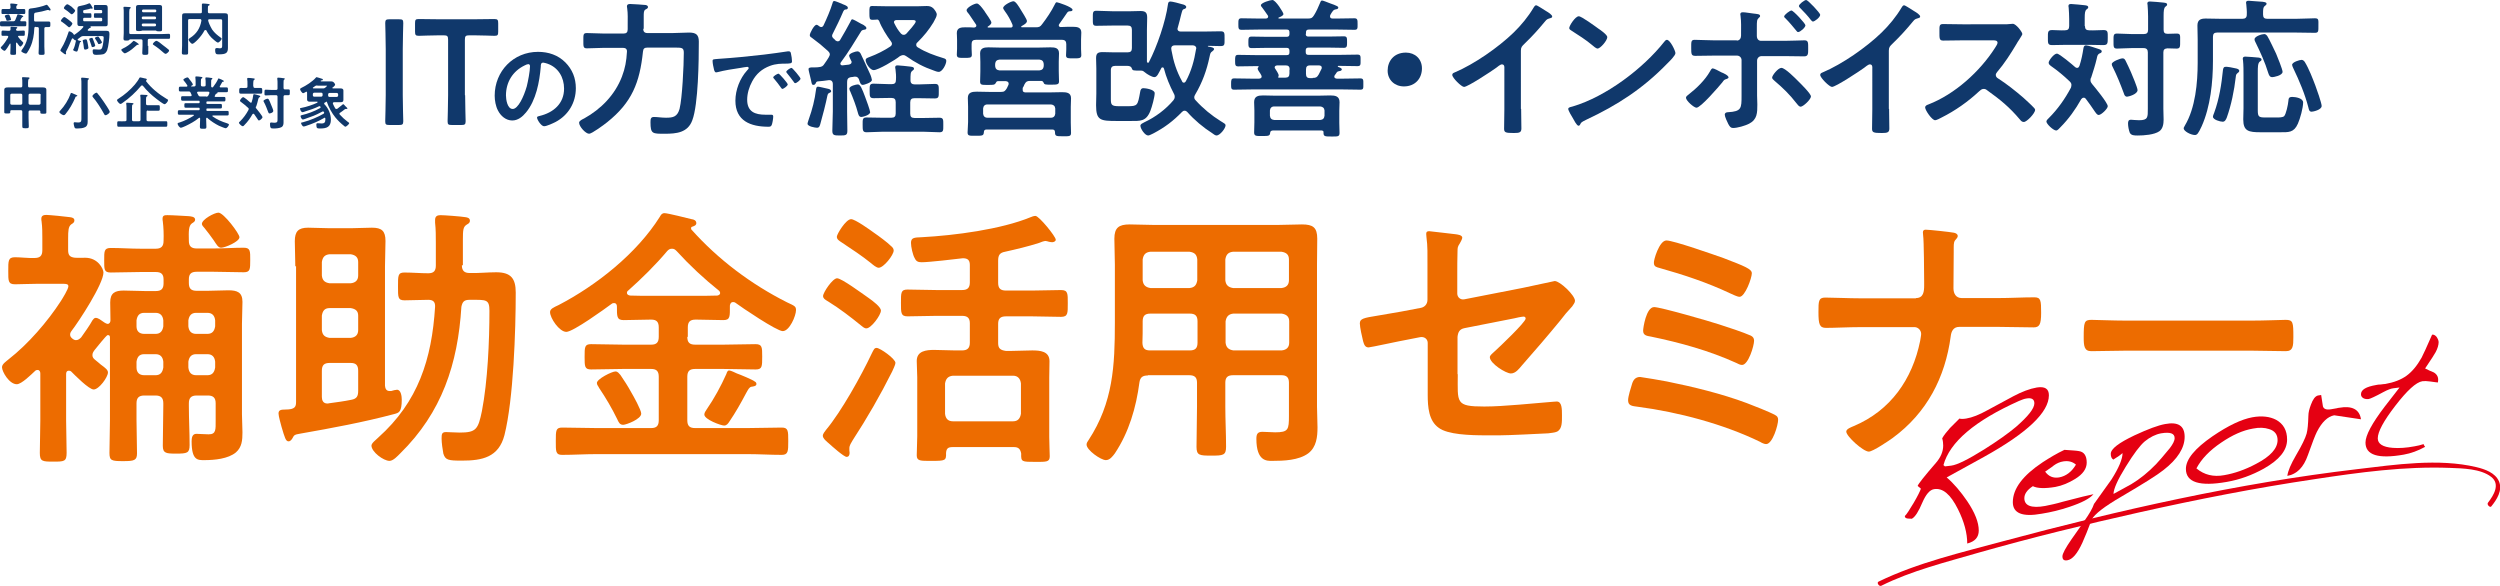 <?xml version="1.0" encoding="utf-8"?>
<!-- Generator: Adobe Illustrator 22.1.0, SVG Export Plug-In . SVG Version: 6.00 Build 0)  -->
<svg version="1.1" id="レイヤー_1" xmlns="http://www.w3.org/2000/svg" xmlns:xlink="http://www.w3.org/1999/xlink" x="0px"
	 y="0px" width="998.1px" height="233.9px" viewBox="0 0 998.1 233.9" style="enable-background:new 0 0 998.1 233.9;"
	 xml:space="preserve">
<style type="text/css">
	.st0{fill:#ED6C00;}
	.st1{fill:#10386B;}
	.st2{fill:#E50012;}
</style>
<g>
	<path class="st0" d="M36.9,127.9c0.3-0.4,0.7-1,1.3-1c1,0,2.1,0.9,3.1,1.6c0.2,0.2,0.5,0.3,0.8,0.5c0.3,0.1,0.5,0.3,0.9,0.3
		c0.8,0,1.1-0.8,1.1-1.4c0-2.4-0.1-4.8-0.1-7.2c0-3.8,2-4.7,5.4-4.7c2.8,0,5.7,0.2,8.5,0.2h4.3c2.2,0,3.1-0.9,3.1-3.1v-1.5
		c0-2.1-0.9-3-3.1-3h-6c-4,0-8.1,0.2-12,0.2c-2.7,0-2.6-1.3-2.6-4.9c0-3.5-0.1-4.9,2.6-4.9c4,0,8,0.3,12,0.3h6c2.2,0,3.1-1,3.1-3.1
		c0.1-2.6,0-5.3-0.3-7.8c-0.1-0.3-0.1-0.8-0.1-1.1c0-1.3,0.8-1.4,1.9-1.4c2.1,0,6.3,0.3,8.5,0.4c1,0.1,2.6,0.2,2.6,1.4
		c0,0.7-0.5,1-1.3,1.5c-1.3,1-1.3,3-1.2,7c0,2.1,1,3,3.1,3h6.8c4,0,8-0.3,12-0.3c2.7,0,2.6,1.4,2.6,4.9c0,3.7,0,4.9-2.6,4.9
		c-3.9,0-8-0.2-12-0.2h-6.8c-2.2,0-3.1,0.9-3.1,3v1.5c0,2.2,0.9,3.1,3.1,3.1h4.4c2.7,0,5.6-0.2,8.3-0.2c3.5,0,5.6,0.8,5.6,4.6
		c0,3-0.2,5.8-0.2,8.8v36.1c0,2.4,0.2,4.8,0.2,7.2c0,3.1-0.2,5.9-2.6,8c-3.1,2.6-8.6,3.1-12.6,3.1c-2.6,0-5.1,0.2-5.1-7.5
		c0-1.3,0.2-3,1.9-3c1.4,0,3.2,0.2,4.9,0.2c3,0,2.8-1.9,2.8-5.5V161c0-2.1-0.9-3.1-3.1-3.1h-4.5c-2.2,0-3.1,1-3.1,3.1v1.1
		c0,5.3,0.3,10.5,0.3,15.6c0,3.2-1,3.4-5.4,3.4c-3.9,0-5.3-0.1-5.3-3.1c0-5.4,0.2-10.7,0.2-16V161c0-2.1-0.9-3.1-3.1-3.1h-4.5
		c-2.2,0-3.1,1-3.1,3.1v6.7c0,4.5,0.2,8.9,0.2,13.3c0,2.8-1.1,3.1-5.5,3.1c-4.7,0-5.5-0.2-5.5-3.3c0-4.4,0.2-8.8,0.2-13.1v-33
		c0-0.8-0.4-0.9-0.7-0.9h-0.3c-0.7,0.4-4.3,4.9-5.1,5.9c-0.5,0.7-0.9,1.2-0.9,2.1c0,0.8,0.4,1.3,1,1.8c0.9,0.8,1.8,1.4,2.4,2
		c1.8,1.3,2.8,2.1,2.8,3.1c0,1.9-3.6,6.8-5.7,6.8c-1.9,0-7.5-5.7-9-7.2c-0.2-0.2-0.5-0.3-0.9-0.3c-0.9,0-1.1,0.7-1.1,1.3v18.6
		c0,4.3,0.2,8.6,0.2,12.9c0,3.5-1,3.5-5.4,3.5c-4.3,0-5.3-0.1-5.3-3.5c0-4.3,0.2-8.6,0.2-12.9v-18.8c0-0.7-0.3-1.4-1.1-1.4
		c-0.4,0-0.7,0.1-1,0.4c-1.5,1.4-5.4,5.3-7.3,5.3c-3,0-5.9-5-5.9-6.8c0-1.3,1.8-2.4,2.7-3.2c7.7-6,15.5-15,20.8-23.2
		c0.7-1.1,3-4.8,3-5.9c0-0.9-0.8-1-2.3-1H15.1c-3.3,0-6.8,0.2-9.1,0.2c-2.8,0-2.7-1.4-2.7-5.3c0-4-0.1-5.5,2.7-5.5
		c2.2,0,5.3,0.4,7.8,0.3c2.2,0,3.1-0.9,3.1-3.1v-4.6c0-2.3,0-4.6-0.3-6.9c-0.1-0.3-0.1-0.8-0.1-1.1c0-1.2,0.9-1.5,2-1.5
		c1,0,8.3,0.7,9.4,0.9c0.8,0.1,1.8,0.3,1.8,1.3c0,0.8-0.5,1.1-1.3,1.6c-1.1,0.9-1.2,2.4-1.2,5.7v4.6c0,2.1,0.8,2.8,2.8,3
		c1.3,0.1,2.6,0,4,0c5.1,0,7.3,4.4,7.3,5.9c0,4.5-9.7,19.4-12.8,23.4c-0.3,0.4-0.5,0.8-0.5,1.4c0,0.5,0.2,1,0.7,1.4
		c0.4,0.4,1,0.8,1.6,0.8c0.9,0,1.5-0.5,2.1-1.1C33.6,133,35.9,129.8,36.9,127.9z M62.1,133.3c1.9,0,2.8-1.1,3.1-3v-2.4
		c-0.2-1.9-1.2-3-3.1-3h-4.5c-2,0-2.8,1.1-3.1,3v2.4c0,1.9,1.1,3,3.1,3H62.1z M62.1,149.8c1.9,0,2.8-1.1,3.1-3.1v-2.3
		c-0.2-1.9-1.2-3-3.1-3h-4.5c-2,0-2.8,1.1-3.1,3v2.3c0,2,1.1,3.1,3.1,3.1H62.1z M82.8,133.3c1.9,0,2.8-1.1,3.1-3v-2.4
		c-0.2-1.9-1.2-3-3.1-3h-4.5c-1.9,0-2.8,1.1-3.1,3v2.4c0.2,1.9,1.2,3,3.1,3H82.8z M82.8,149.8c1.9,0,2.8-1.1,3.1-3.1v-2.3
		c-0.2-1.9-1.2-3-3.1-3h-4.5c-1.9,0-2.8,1.1-3.1,3v2.3c0.2,2,1.2,3.1,3.1,3.1H82.8z M88.3,98.9c-1.2,0-1.8-1.2-3-3
		c-1-1.5-2.6-3.5-3.7-4.9c-0.4-0.4-1-1.1-1-1.6c0-1.8,5-4.5,6.6-4.5c2.1,0,8.4,8.4,8.4,9.8C95.6,96.5,89.8,98.9,88.3,98.9z"/>
	<path class="st0" d="M117.9,106.3c0-3.3-0.2-6.7-0.2-10c0-3.9,1.4-5.4,5.3-5.4c2.6,0,5.4,0.2,8,0.2h9.7c2.5,0,5.1-0.2,7.8-0.2
		c3.9,0,5.4,1.3,5.4,5.3c0,3.4-0.2,6.7-0.2,10.1V154c0.1,1.1,0.5,2.1,1.8,2.1h0.7c0.5-0.2,1.9-0.5,2.3-0.5c1.6,0,1.9,2.7,1.9,3.9
		c0,5-1.1,5.3-3,5.8c-12.4,3.3-24.9,5.6-37.4,7.8c-2.6,0.4-2.6,0.7-3.2,1.8c-0.3,0.5-0.8,1.3-1.6,1.3c-1.1,0-1.5-1.4-2.8-5.8
		c-0.3-1.2-1.2-4.2-1.2-5.3c0-1.4,0.9-1.6,2.8-1.6c3.9,0,4.2-1.2,4.2-3.1V106.3z M131.6,101.5c-2,0.2-2.8,1.2-3.1,3.1v5.4
		c0.2,1.9,1.1,2.8,3.1,3.1h8.4c1.9-0.2,3-1.2,3-3.1v-5.4c0-1.9-1.1-2.8-3-3.1H131.6z M131.6,123c-2,0-2.8,1.1-3.1,3v5.8
		c0.2,1.9,1.1,2.8,3.1,3.1h8.4c1.9-0.2,3-1.2,3-3.1V126c0-1.9-1.1-2.7-3-3H131.6z M131.6,144.9c-2.2,0-3.1,0.9-3.1,3.1v10.5
		c0,1.3,0.5,2.6,2.2,2.6c0.2,0,0.3,0,0.7-0.1c3-0.4,6-0.8,8.9-1.4c2.2-0.4,2.7-1.5,2.7-3.6v-8c0-2.2-0.9-3.1-3-3.1H131.6z
		 M184.4,105.9c0,2.1,0.9,3.1,3.1,3.1c3.5,0.1,7.1-0.3,10.6-0.3c5.9,0,7.8,2.5,7.8,8.1c0,15.2-0.9,42.6-4.5,56.9
		c-2.3,8.9-8.9,10.2-17,10.2c-5.4,0-6.6-0.2-7.4-2.8c-0.3-1.5-0.7-4.4-0.7-6c0-1.8,0.1-2.6,1.8-2.6c1.5,0,3.4,0.2,5.4,0.2
		c6.6,0,7.4-1.3,8.9-8.6c2.3-11.9,3-27.9,3-40c0-4.6-1.3-4.4-7-4.4h-1c-2.1,0-2.8,0.8-3.2,2.8c-1.4,22.8-7.8,42.2-24.4,58.5
		c-1,1-2.8,3-4.3,3c-2.4,0-7.2-3.6-7.2-6.1c0-1,1.8-2.3,2.7-3.2c16-14.3,21.4-31.4,22.7-52.2c0.1-2-0.8-2.8-2.7-2.8
		c-2.6,0-7,0.2-9.5,0.2c-2.7,0-2.6-1.3-2.6-5.5s-0.1-5.6,2.5-5.6c3.3,0,6.5,0.3,9.6,0.3c2.2,0,3-1,3-3.1v-9c0-2.7,0-5.4-0.3-8.1
		v-1.1c0-1.4,0.8-1.9,2.1-1.9c1.6,0,8.3,0.5,10,0.8c0.9,0.1,1.8,0.4,1.8,1.4c0,1-0.7,1.2-1.3,1.6c-1.4,0.9-1.5,2.1-1.5,6V105.9z"/>
	<path class="st0" d="M274.4,134.5c0,2.2,0.9,3.1,3.1,3.1h11.3c4.3,0,8.5-0.2,12.8-0.2c2.7,0,2.7,1.2,2.7,5c0,3.9,0,5.1-2.6,5.1
		c-4.3,0-8.5-0.2-12.9-0.2h-11.3c-2.2,0-3.1,0.9-3.1,3.1v17.4c0,2.2,0.9,3.1,3.1,3.1h21c4.6,0,9.1-0.2,13.6-0.2
		c2.6,0,2.6,1.3,2.6,5.4c0,4,0,5.5-2.6,5.5c-4.5,0-9-0.3-13.6-0.3h-60.4c-4.6,0-9.1,0.3-13.7,0.3c-2.6,0-2.5-1.4-2.5-5.5
		c0-4.3,0-5.4,2.6-5.4c4.5,0,9.1,0.2,13.6,0.2H260c2.1,0,3-0.9,3-3.1v-17.4c0-2.2-0.9-3.1-3-3.1h-11.2c-4.3,0-8.5,0.2-12.8,0.2
		c-2.6,0-2.6-1.2-2.6-5c0-4,0-5.1,2.6-5.1c4.3,0,8.5,0.2,12.8,0.2H260c2.1,0,3-0.9,3-3.1v-3.8c0-2.2-0.9-3.1-3-3.1h-0.3
		c-3.6,0-7.2,0.2-10.7,0.2c-2.8,0-2.7-1.5-2.7-5.4c0-0.8-0.3-1.4-1.2-1.4c-0.4,0-0.7,0.1-0.9,0.3c-2.7,2-15.4,11.2-18.1,11.2
		c-2.8,0-6.5-5.5-6.5-7.9c0-1.3,1.5-1.9,3.4-2.8c15.2-7.9,31.2-20.6,40.4-35.2c0.5-0.9,0.9-1.5,1.9-1.5c1.3,0,9.1,2,10.8,2.4
		c0.9,0.1,1.9,0.5,1.9,1.6c0,0.9-1,1.2-1.6,1.4c-0.4,0.1-0.5,0.3-0.5,0.7c0,0.2,0.1,0.3,0.1,0.4c10.7,12,23.9,21.9,38.2,29.1
		c3,1.4,3.6,1.6,3.6,3.1c0,2.3-2.6,8.4-5.3,8.4c-2.4,0-16.3-9.4-19-11.4c-0.2-0.1-0.4-0.2-0.8-0.2c-0.9,0-1.2,0.7-1.3,1.4
		c0,4.3,0.2,5.8-2.6,5.8c-3.6,0-7.2-0.2-10.8-0.2h-0.3c-2.2,0-3.1,0.9-3.1,3.1V134.5z M248.8,169.6c-1.4,0-1.8-1-2.4-2.3
		c-2.1-4.3-4.5-8.4-7.2-12.4c-0.3-0.7-0.9-1.2-0.9-2c0-1.6,6-4.6,7.4-4.6c1,0,1.4,0.8,2,1.4c1.5,2.2,3,4.5,4.3,6.9
		c0.9,1.5,4,7.1,4,8.5C256.1,167.3,250,169.6,248.8,169.6z M268.3,99.3c-0.9,0-1.3,0.3-1.9,0.9c-4.6,5.5-10.3,11.1-15.6,15.8
		c-0.3,0.2-0.5,0.5-0.5,0.9c0,0.8,0.7,1,1.3,1.1c2.6,0.1,5.4,0.1,8.1,0.1h18.2c2.8,0,5.7,0,8.5-0.1c0.4-0.1,1.1-0.3,1.1-1
		c0-0.4-0.2-0.7-0.4-0.9c-6-4.8-11.7-10.1-16.9-15.8C269.6,99.7,269.2,99.3,268.3,99.3z M300,154.4c-0.9,0.2-1.3,1.1-2.2,2.7
		c-2,3.8-4.2,7.7-6.6,11.2c-0.5,0.8-1.1,1.6-2.1,1.6c-1.2,0-7.9-2.4-7.9-4.4c0-0.7,0.5-1.4,0.9-2c3.1-4.5,5.7-9.3,7.9-14.2
		c0.2-0.7,0.5-1.4,1.1-1.4c0.7,0,2.4,0.9,3.1,1.2c1.2,0.4,6.5,2.6,7.1,3.2c0.4,0.2,0.7,0.5,0.7,1C302,154.2,300.7,154.3,300,154.4z"
		/>
	<path class="st0" d="M356.2,148.3c-4.7,9.4-10,18.6-15.8,27.5c-0.5,0.9-1.3,2-1.3,3.1v0.9c0,0.3,0.1,0.7,0.1,1
		c0,0.8-0.3,1.6-1.2,1.6c-1.1,0-5.9-4.3-7-5.3c-0.8-0.7-2.5-2-2.5-3.1c0-0.9,0.9-1.8,1.3-2.4c6.1-7.3,14.1-21.7,18.2-30.4
		c0.9-1.8,1.1-2.3,2-2.3c1.3,0,7.5,4.3,7.5,6C357.5,145.6,356.5,147.6,356.2,148.3z M346.7,118.9c2,1.4,5,3.7,5,5.1
		c0,1.8-3.9,7.1-5.8,7.1c-0.9,0-1.5-0.7-2.2-1.2c-3.9-3.2-8.6-6.8-13-9.5c-0.8-0.5-2.1-1.1-2.1-2.2c0-1.4,3.8-7.1,5.6-7.1
		S344.1,117.1,346.7,118.9z M350.8,106.9c-0.9,0-2.3-1.2-3-1.8c-3.7-3-7.7-5.6-11.6-8.2c-1.2-0.8-2.1-1.3-2.1-2.4c0-1,3.6-7,5.7-7
		c1.6,0,7.6,4.3,9.1,5.4c1.9,1.3,5.3,3.8,6.8,5.3c0.5,0.4,1.1,1,1.1,1.8C356.8,101.8,352.8,106.9,350.8,106.9z M404.9,178.5h-24.7
		c-1.8,0-2.4,0.7-2.5,2.4c0.1,3-0.3,3.1-5.8,3.1c-4.4,0-5.9,0.1-5.9-2.2c0-2,0.2-5.3,0.2-7.7v-23.5c0-2.2-0.2-4.3-0.2-6.5
		c0-4,3.8-4.4,6.9-4.4c2.8,0,5.6,0.2,8.4,0.2h2.8c2.2,0,3.1-1,3.1-3.1v-7.7c0-2.1-0.9-3-3.1-3h-10.2c-3.9,0-7.8,0.2-11.6,0.2
		c-2.7,0-2.6-1.5-2.6-5.4s-0.1-5.3,2.6-5.3c3.8,0,7.7,0.2,11.6,0.2h10.2c2.2,0,3.1-0.9,3.1-3.1v-6.9c0-2-0.9-2.7-2.8-2.7
		c-3.2,0.4-13.6,1.6-16.4,1.6c-1.4,0-2.2-0.3-2.8-1.6c-0.8-1.3-1.5-4.6-1.5-6.1c0-2.1,1.2-2.2,4.4-2.3c13-0.7,31.5-3.1,43.4-8
		c0.4-0.2,1.3-0.5,1.9-0.5c1.4,0,8.1,8.2,8.1,9.5c0,0.7-0.9,1-1.4,1c-0.5,0-1-0.1-1.4-0.2c-0.3-0.1-1-0.3-1.3-0.3
		c-0.5,0-2,0.5-2.6,0.8c-4.4,1.4-9,2.5-13.5,3.5c-2.2,0.4-2.8,1.4-2.8,3.6v8.8c0,2.2,0.9,3.1,3.1,3.1h10.5c3.8,0,7.7-0.2,11.5-0.2
		c2.8,0,2.7,1.4,2.7,5.3s0.1,5.4-2.7,5.4c-3.8,0-7.7-0.2-11.5-0.2h-10.5c-2.2,0-3.1,0.9-3.1,3v7.7c0,2.1,0.9,2.8,3.1,3.1h2.2
		c2.7,0,5.6-0.2,8.3-0.2c3.1,0,6.9,0.3,6.9,4.3c0,2-0.1,4-0.1,6.6v23.7c0,2.7,0.2,6.1,0.2,7.7c0,2.3-1.4,2.2-5.7,2.2
		c-5.5,0-5.8,0-5.7-3.3C407.4,179.3,406.6,178.5,404.9,178.5z M404.5,168.2c1.9,0,2.8-1.2,3.1-3v-12.1c-0.2-1.8-1.2-3.1-3.1-3.1
		h-24.1c-1.9,0.2-2.8,1.2-3.1,3.1v12.1c0.2,1.9,1.2,3,3.1,3H404.5z"/>
	<path class="st0" d="M458.3,149.9c-2.1,0-3.1,0.7-3.4,2.8c-1.3,10-4.2,19.9-9.8,28.3c-0.9,1.2-2,2.7-3.6,2.7c-2,0-7.7-4-7.7-6.2
		c0-0.7,0.4-1.2,0.8-1.8c9.8-15,10.5-29.7,10.5-46.9v-23.1c0-3.5-0.2-6.9-0.2-10.4c0-4.4,1.8-5.7,6.1-5.7c3.2,0,6.2,0.2,9.4,0.2h50
		c3.2,0,6.3-0.2,9.4-0.2c4.4,0,6.1,1.2,6.1,5.7c0,3.5-0.1,6.9-0.1,10.4v56.6c0,2.7,0.2,5.6,0.2,8.3c0,3.8-0.4,7.9-3.7,10.4
		c-3.8,2.8-9.8,3-14.4,3c-2,0-6.3,0.3-6.3-8.8c0-1.8,0.4-2.8,2.4-2.8c1.8,0,3.4,0.2,5.1,0.2c5.3,0,5.5-1.1,5.5-6.6v-13.2
		c0-2.1-0.9-3-3-3h-19.3c-2.2,0-3.1,0.9-3.1,3v9.5c0,5.4,0.3,10.7,0.3,16.1c0,3.4-1.2,3.5-5.9,3.5s-5.9-0.1-5.9-3.5
		c0-5.4,0.2-10.7,0.2-16.1v-9.5c0-2.1-0.9-3-3.1-3H458.3z M459.3,125.2c-2.2,0-3.1,0.9-3.1,3.1v1.3c0,2.4,0,4.9-0.1,7.3
		c0.1,2.1,0.9,3,3,3h15.9c2.2,0,3.1-0.9,3.1-3.1v-8.5c0-2.2-0.9-3.1-3.1-3.1H459.3z M478,103.6c-0.2-2-1.1-2.8-3.1-3.1h-15.6
		c-1.9,0.2-2.8,1.1-3.1,3.1v8.3c0.2,1.9,1.2,2.8,3.1,3.1h15.6c2-0.2,2.8-1.2,3.1-3.1V103.6z M511.6,115c1.9-0.2,3-1.2,3-3.1v-8.3
		c0-2-1.1-2.8-3-3.1h-19.3c-1.9,0.2-2.8,1.1-3.1,3.1v8.3c0.2,1.9,1.2,2.8,3.1,3.1H511.6z M489.3,136.8c0.2,1.9,1.2,2.8,3.1,3.1h19.3
		c1.9-0.2,3-1.2,3-3.1v-8.5c0-1.9-1.1-2.8-3-3.1h-19.3c-1.9,0.2-2.8,1.2-3.1,3.1V136.8z"/>
	<path class="st0" d="M582,149.4c0,11.4-1.1,12.9,10.6,12.9c7.9,0,19.5-1.3,27.4-1.9c0.4,0,1.1-0.1,1.5-0.1c2.1,0,2.1,3,2.1,5.5
		c0,2.7,0.1,5.4-1.9,6.5c-1.1,0.5-2.5,0.5-3.6,0.7c-4,0.2-15.8,0.8-19.4,0.8h-5.4c-6.6,0-15.3-0.3-18.9-3c-4-2.8-4.4-8.3-4.4-13.2
		v-20.7c0-1.5-1.3-2.6-3-2.3l-5.6,1.1c-1.9,0.3-14.3,3-15,3c-1.4,0-1.8-1.1-2.2-2.5c-0.4-1.6-1.3-5.6-1.3-7.1c0-1.9,1.6-2.2,7.2-3.1
		c2.4-0.4,5.4-0.9,9.3-1.6l7.9-1.5c1.5-0.3,2.6-1.5,2.6-3.2v-14.1c0-3.7,0.1-7.4-0.4-10.9c0-0.3-0.1-0.9-0.1-1.3
		c0-0.8,0.3-1.1,1.2-1.1c0.5,0,9.2,1.1,10.4,1.2c0.8,0.1,2.8,0.3,2.8,1.4c0,0.5-0.7,1.8-1,2.3c-0.8,1.2-0.9,1.6-0.9,3.1
		c-0.1,3.2-0.1,6.2-0.1,9.4v7.5c0,1.5,1.3,2.6,2.8,2.3l23.5-4.6c1.4-0.3,12.5-2.7,12.6-2.7c2.1,0,8.1,5.7,8.1,7.9
		c0,0.8-0.7,1.5-1.1,2.2c-1.8,1.9-3.4,3.8-4.9,5.8c-5,6.1-10.1,12-15.2,17.8c-1.1,1.3-2.5,3.2-4.4,3.2c-2,0-8.4-4-8.4-6.5
		c0-0.8,1.2-1.6,2-2.4c1.8-1.6,12.3-11.6,12.3-13c0-0.5-0.3-0.8-0.8-0.8c-0.7,0-3.1,0.5-3.8,0.7l-19.8,3.9c-2,0.4-2.6,1.6-2.8,3.5
		V149.4z"/>
	<path class="st0" d="M665.5,152.3c10.4,2.1,21.9,4.9,31.8,8.6c2.4,0.9,9.3,3.6,11.4,4.8c0.8,0.4,1.2,0.9,1.2,1.9
		c0,2.1-2.2,9.7-4.8,9.7c-0.7,0-1.8-0.5-2.4-0.9c-14.6-7.1-32.7-11.9-48.8-14c-2.3-0.3-3.9-0.4-3.9-2.6c0-1.6,1.1-4.9,1.6-6.6
		c0.5-1.6,1.4-2.7,3.2-2.7C655.9,150.6,664,152,665.5,152.3z M686.3,129.5c3.2,1,9.8,3.2,12.7,4.5c0.8,0.4,1.3,1,1.3,2
		c0,2.1-2.3,9.7-4.8,9.7c-0.7,0-1.6-0.4-2.3-0.8c-10.8-4.9-22.4-8.1-34-10.5c-1.8-0.3-3.2-0.5-3.2-2.4c0-1,1.2-9.4,4.4-9.4
		C662.9,122.6,682.7,128.3,686.3,129.5z M665.3,96c2.8,0,19,5.7,22.7,7c8.6,3.3,11.4,4.4,11.4,6.1c0,1.9-2.7,9.4-4.9,9.4
		c-1,0-2.8-1-3.8-1.4c-9.1-4.3-18.5-7.4-28.1-10.1c-1.1-0.3-2.3-0.5-2.3-2C660.1,104.1,662.4,96,665.3,96z"/>
	<path class="st0" d="M764.9,119c3.1,0,3.3-2.7,3.3-5.1v-1.5c0-2.7-0.1-16.4-0.4-18.3c0-0.3-0.1-1-0.1-1.3c0-0.8,0.4-1.1,1.1-1.1
		c1.4,0,9.7,0.9,11.2,1.2c0.7,0.1,1.6,0.5,1.6,1.3c0,0.4-0.2,0.8-0.5,1.1c-1,1-1.1,1.6-1.1,3.6v1.8c0,4.8-0.1,9.6-0.1,14.4
		c0,2.1,1,3.9,3.3,3.9h14.6c4.8,0,9.6-0.3,14.4-0.3c2.6,0,2.7,1.3,2.7,6.2c0,4.7-0.7,5.8-3,5.8c-4.7,0-9.5-0.2-14.2-0.2h-15.5
		c-2.4,0-3.2,1.9-3.4,3.8c-2.2,16.4-9.5,30.5-23.1,40.5c-1.5,1.1-8,5.5-9.6,5.5c-2.2,0-9-6.1-9-8c0-1.1,2.1-1.8,3-2.2
		c14.7-6.2,23.4-18.7,26.5-34c0.1-0.8,0.4-2.1,0.4-2.8c0-1.5-1.3-2.7-2.6-2.7h-21.7c-4.6,0-10.1,0.3-13.7,0.3c-2.6,0-3-1.5-3-6.3
		c0-4.3,0-5.8,2.7-5.8c3.2,0,9.5,0.3,13.9,0.3H764.9z"/>
	<path class="st0" d="M898.9,128c5,0,12.1-0.3,13.6-0.3c3,0,3.1,0.9,3.1,6.9c0,3.5-0.1,5.6-3,5.6c-4.6,0-9.2-0.2-13.7-0.2h-50.3
		c-4.5,0-9.1,0.2-13.7,0.2c-2.8,0-3-2.1-3-5.5c0-6.1,0.2-7,3.1-7c1.4,0,9,0.3,13.6,0.3H898.9z"/>
</g>
<g>
	<path class="st1" d="M155.5,49.9c-1.4,0-1.7-0.2-1.7-1.5c0-0.4,0.2-7,0.2-10.4V19.6c0-3.5-0.2-10-0.2-10.4c0-1.3,0.4-1.5,1.7-1.5
		h3.8c1.4,0,1.7,0.2,1.7,1.5c0,0.4-0.2,7-0.2,10.4V38c0,3.5,0.2,10,0.2,10.4c0,1.3-0.4,1.5-1.7,1.5H155.5z"/>
	<path class="st1" d="M185.7,38c0,3.5,0.2,10,0.2,10.4c0,1.3-0.4,1.5-1.7,1.5h-3.8c-1.4,0-1.7-0.2-1.7-1.5c0-0.4,0.2-7,0.2-10.4
		V15.9c0-1.5-0.3-1.8-1.8-1.8h-1.8c-2.5,0-7.6,0.2-8.1,0.2c-1.3,0-1.5-0.4-1.5-1.7V9.3c0-1.4,0.2-1.7,1.5-1.7c0.4,0,5.8,0.1,8.6,0.1
		h13c2.8,0,8.2-0.1,8.6-0.1c1.3,0,1.5,0.4,1.5,1.7v3.3c0,1.4-0.2,1.7-1.5,1.7c-0.4,0-5.5-0.2-8.1-0.2h-1.9c-1.5,0-1.8,0.3-1.8,1.8
		V38z"/>
	<path class="st1" d="M225.7,24.9c2.8,2.8,4.2,6.3,4.2,10.3c0,5.8-3,10.8-8.1,13.5c-1,0.5-3.5,1.7-4.6,1.7c-1.1,0-2.8-2.6-2.8-3.5
		c0-0.4,0.6-0.5,1-0.6c5.5-1.3,9.8-4.9,9.8-10.9c0-4.5-2.3-8.5-6.7-10c-0.4-0.1-1.2-0.4-1.6-0.4c-1,0-1,0.9-1,1.6
		c-0.5,6.1-1.9,13.5-5.9,18.3c-1.4,1.7-3.2,3.2-5.5,3.2c-2.5,0-4.6-1.8-5.7-4c-0.9-1.7-1.3-4-1.3-5.9c0-9.8,7.5-17.5,17.3-17.5
		C219,20.7,222.8,22,225.7,24.9z M209.5,26.1c-4.8,2.3-7.5,6.7-7.5,12c0,1.5,0.5,5.4,2.7,5.4c2.1,0,4.4-4.8,5.6-9
		c0.5-2,1.3-6.1,1.3-8.1c0-0.4-0.2-0.8-0.7-0.8C210.6,25.6,209.8,25.9,209.5,26.1z"/>
	<path class="st1" d="M256.8,11.5c0,1.1,0.5,1.7,1.7,1.7h10c2.2,0,4.4-0.2,6.6-0.2c2.7,0,3.9,0.8,3.9,3.6c0,7.3-0.2,25.1-2.6,31.4
		c-1.8,5-6.4,5.4-11,5.4c-4.9,0-5.7,0.1-5.7-4.6c0-1.3,0.1-2.1,1.4-2.1c1.4,0,3,0.3,4.8,0.3c2.9,0,4.5-0.4,5.4-3.5
		c1.1-4.4,1.7-17.5,1.7-22.4c0-2.1-0.7-2.1-3.9-2.1h-10.6c-1.2,0-1.7,0.4-1.8,1.6c-1.3,12.4-4.4,20.3-14.3,28.2
		c-1.1,0.9-6.1,4.6-7.2,4.6c-1.4,0-4-2.9-4-4.4c0-0.8,1.4-1.4,2-1.7c6.7-3.7,12.3-9.4,15.1-16.7c1.3-3.4,1.8-6.3,2-9.9
		c0.1-1.1-0.5-1.6-1.6-1.6h-7.4c-2.3,0-4.7,0.2-7,0.2c-1.5,0-1.4-0.8-1.4-3.1s-0.1-3,1.4-3c2.3,0,4.7,0.2,7,0.2h7.6
		c1.2,0,1.7-0.5,1.7-1.7V9.6c0-2.1,0.1-4.1-0.2-6.3c0-0.2-0.1-0.4-0.1-0.7c0-1,0.8-1,1.4-1c0.8,0,5.3,0.3,6.1,0.4
		c0.4,0.1,0.9,0.3,0.9,0.8c0,0.5-0.4,0.7-1,1c-0.7,0.4-0.7,1.2-0.7,3V11.5z"/>
	<path class="st1" d="M286.8,23.5c6.1-0.4,12.2-1,18.2-1.7c3.2-0.4,6.3-0.8,9.5-1.3c0.2,0,0.4,0,0.5,0c0.6,0,0.7,0.5,0.8,1
		c0.2,0.7,0.4,2.3,0.4,3c0,0.9-0.9,0.8-1.9,0.9c-2.4,0-4.5,0-6.9,0.9c-3.2,1.2-5.5,3.2-7.1,6.2c-1.2,2.2-2,4.8-2,7.3
		c0,4.8,3.1,6,7.3,6c0.7,0,1.6,0,2.1,0c0.6,0,1,0,1,0.7c0,0.8-0.3,2.7-0.6,3.4c-0.3,0.6-0.6,0.7-1.3,0.7c-7.1,0-13.2-2.3-13.2-10.4
		c0-4.3,1.8-8.9,4.6-12c0.5-0.5,0.7-0.8,0.7-1c0-0.4-0.3-0.5-0.6-0.5c-0.3,0-2.2,0.3-2.6,0.4c-2.8,0.4-6.6,1-9.2,1.7
		c-0.2,0-0.4,0.1-0.6,0.1c-0.6,0-0.8-0.9-0.9-1.4c-0.2-0.7-0.5-2.3-0.5-3C284.4,23.5,285,23.7,286.8,23.5z M314.5,33.7
		c0,0.6-1.7,1.8-2.1,1.8c-0.3,0-0.4-0.3-0.6-0.5c-0.8-1.2-1.8-2.4-2.7-3.5c-0.1-0.1-0.4-0.4-0.4-0.6c0-0.5,1.7-1.5,2.1-1.5
		S314.5,33.2,314.5,33.7z M319.6,31.4c0,0.6-1.6,1.8-2.1,1.8c-0.3,0-0.5-0.3-0.6-0.5c-0.7-1-1.9-2.5-2.7-3.5
		c-0.1-0.1-0.3-0.4-0.3-0.5c0-0.5,1.6-1.6,2.1-1.6C316.3,27,319.6,30.9,319.6,31.4z"/>
	<path class="st1" d="M331.3,37c-0.8,0.3-0.8,0.6-1,1.3c-0.4,2.2-2.1,8.9-2.8,11.2c-0.2,0.7-0.4,1.5-1.3,1.5c-0.7,0-3.8-0.5-3.8-1.6
		c0-0.4,0.4-1.4,0.5-1.8c1.4-3.9,2.4-7.8,2.9-11.9c0.1-0.5,0.1-1.1,0.8-1.1c0.5,0,3.2,0.7,3.8,0.8c0.5,0.1,1.4,0.3,1.4,1
		C331.9,36.7,331.6,36.9,331.3,37z M331.3,21.7c0-0.5-0.3-0.9-0.7-1.3c-2.9-2.6-3.4-3-6.6-5.4c-0.4-0.2-0.7-0.5-0.7-1
		c0-0.7,1.7-4.1,2.7-4.1c0.4,0,0.8,0.4,1.1,0.6c0.2,0.2,0.5,0.3,0.8,0.3c0.4,0,0.7-0.3,0.9-0.7c1.2-2.5,2.8-6.2,3.6-8.9
		c0.1-0.4,0.2-0.8,0.7-0.8c0.4,0,2.8,1,3.9,1.5c0.2,0.1,0.4,0.1,0.5,0.2c0.4,0.2,1,0.5,1,1c0,0.6-0.5,0.7-1,0.7
		c-0.4,0.1-0.6,0.3-0.8,0.7c-1.4,3.3-2.7,5.9-4.3,9.1c-0.1,0.2-0.2,0.4-0.2,0.7c0,0.4,0.2,0.7,0.5,1c0.3,0.2,0.6,0.5,0.8,0.8
		c0.3,0.2,0.6,0.4,1,0.4c0.5,0,0.8-0.3,1-0.7c1.4-2.3,2.7-4.7,4-7.1c0.3-0.6,0.4-1,0.8-1c0.3,0,2.3,1.1,3.5,1.8
		c0.5,0.2,0.8,0.4,1,0.5c0.4,0.3,1.1,0.7,1.1,1.2c0,0.6-0.5,0.6-1.1,0.7c-0.5,0.1-0.7,0.2-1,0.6c-2.6,4.2-5.1,8.4-8.1,12.4
		c-0.1,0.2-0.2,0.3-0.2,0.5c0,0.5,0.4,0.7,0.8,0.7c0.9-0.1,1.7-0.2,2.6-0.3c0.7-0.2,1.1-0.4,1.1-1.1c0-0.2-0.1-0.4-0.2-0.5
		c-0.2-0.4-0.8-1.6-0.8-2c0-0.9,2.6-1.7,3.3-1.7c0.6,0,1,0.4,1.3,0.9c1.3,2.8,2.6,5.5,3.7,8c0.4,0.8,0.8,2.2,0.8,2.5
		c0,1.1-3.2,2-3.6,2c-0.8,0-1.1-0.7-1.4-1.7l-0.2-0.6c-0.3-0.6-0.7-1-1.4-1h-0.4c-0.5,0.1-0.9,0.2-1.4,0.2c-1.1,0.2-1.5,0.8-1.5,1.9
		v11.8c0,2.6,0.1,5.1,0.1,7.7c0,1.8-0.6,1.9-3,1.9c-2.3,0-3-0.1-3-1.9c0-2.6,0.2-5.1,0.2-7.7v-11c0-0.8-0.4-1.5-1.4-1.5h-0.2
		c-1.4,0.2-2.9,0.4-4.4,0.5c-0.5,0.1-0.6,0.2-0.8,0.7c-0.2,0.4-0.5,0.7-0.9,0.7c-0.7,0-0.7-0.4-1-1.8c-0.1-0.5-0.2-1-0.4-1.7
		c-0.1-0.5-0.6-2.3-0.6-2.8c0-0.6,0.6-0.7,1.8-0.7h0.8c0.5,0,1,0,1.5-0.1c1.2-0.1,1.7-0.4,2.3-1.4c0.6-0.8,1.1-1.6,1.6-2.4
		C331.1,22.4,331.3,22.1,331.3,21.7z M343.9,46.7c-1,0-1.2-1-1.4-1.7c-0.7-2.7-1.9-5.8-3-8.4c-0.2-0.3-0.4-0.8-0.4-1.2
		c0-1.1,2.8-1.7,3.4-1.7c1,0,1.7,1.8,2.9,5c0.4,1,2,5.4,2,6.1C347.3,46,344.4,46.7,343.9,46.7z M355.2,39.1c-2.1,0-4.2,0.1-6.4,0.1
		c-1.6,0-1.6-0.7-1.6-2.9c0-2-0.1-2.9,1.5-2.9c2.1,0,4.3,0.2,6.4,0.2h0.9c1.2,0,1.7-0.5,1.7-1.7c0.1-1.4,0-2.9-0.2-4.4
		c-0.1-0.2-0.1-0.4-0.1-0.6c0-0.7,0.4-0.8,1-0.8c0.8,0,4.2,0.4,5.1,0.5c0.5,0.1,1.4,0.1,1.4,0.8c0,0.4-0.2,0.5-0.7,0.9
		c-0.7,0.5-0.7,1.4-0.7,3.8c0,1.1,0.6,1.6,1.7,1.6h1.7c2.1,0,4.3-0.2,6.4-0.2c1.6,0,1.5,0.9,1.5,2.9c0,2.1,0.1,2.9-1.6,2.9
		c-2.1,0-4.3-0.1-6.4-0.1h-1.7c-1.2,0-1.7,0.5-1.7,1.7v4.5c0,1.2,0.5,1.7,1.7,1.7h3.9c2,0,4.1-0.1,6.1-0.1c1.6,0,1.5,0.9,1.5,2.9
		c0,2.1,0.1,2.9-1.5,2.9c-2,0-4.1-0.2-6.1-0.2h-17c-2,0-4,0.2-6,0.2c-1.6,0-1.6-0.8-1.6-3c0-2-0.1-2.9,1.5-2.9c2,0,4.1,0.1,6.1,0.1
		h3.9c1.2,0,1.7-0.5,1.7-1.7v-4.5c0-1.2-0.5-1.7-1.7-1.7H355.2z M348.8,28c-1.4,0-3.2-2.7-3.2-4c0-0.8,1-1,1.7-1.3
		c2.7-1,5.7-2.5,8.1-4.1c0.4-0.3,0.7-0.6,0.7-1.1c0-0.4-0.2-0.7-0.4-1c-1.6-2.1-3.8-5.6-4.7-8.1c-0.2-0.3-0.3-0.5-0.7-0.6
		c-0.7,0.1-1.4,0.1-2.1,0.1c-1.1,0-1.1-0.7-1.1-2.7c0-2.1-0.1-2.8,1.1-2.8c1.9,0,3.8,0.1,5.7,0.1h12.5c1.3,0,2.4-0.1,3.6-0.1
		c1.1,0,1.9,0.2,2.7,1c0.5,0.6,1.3,1.6,1.3,2.4c0,0.8-0.7,1.9-1.1,2.7c-0.1,0.2-0.2,0.3-0.2,0.4c-1.9,3.1-3.8,5.4-6.4,8
		c-0.3,0.2-0.5,0.5-0.5,1c0,0.5,0.2,0.7,0.6,1c3.2,2,6.6,3.2,10.2,4.3c0.7,0.2,1.2,0.4,1.2,1.1c0,1.4-1.6,4.4-3,4.4
		c-0.6,0-1.4-0.3-1.9-0.5c-4.1-1.4-7.5-3.2-11-5.7c-0.4-0.3-0.8-0.5-1.3-0.5c-0.5,0-0.8,0.2-1.3,0.4C357.5,23.9,350.6,28,348.8,28z
		 M365.6,8.6c0-0.5-0.5-0.6-1.4-0.6H358c-0.5,0-1.1,0.2-1.1,0.8c0,0.2,0.1,0.4,0.2,0.6c0.8,1.6,1.4,2.6,2.6,4
		c0.3,0.3,0.6,0.5,1.1,0.5s0.8-0.2,1.1-0.5C362.5,12.7,365.6,9.4,365.6,8.6z"/>
	<path class="st1" d="M401.2,4.5c-0.2-0.4-0.7-0.9-0.7-1.3c0-1.1,3.2-2.7,4.1-2.7s2.1,2,3,3.5c0.4,0.7,2.4,3.7,2.4,4.4
		c0,0.9-1.4,1.6-2.1,2c-0.2,0.1-0.2,0.2-0.2,0.3s0,0.2,0.3,0.2h5.5c1.4,0,1.8-0.2,2.6-1.3c1.7-2.2,3.8-5.3,5-7.8
		c0.2-0.4,0.4-0.9,0.8-0.9c0.4,0,6.3,1.9,6.3,3c0,0.5-0.5,0.6-1,0.6c-0.4,0-0.8,0.1-1.1,0.5c-1,1.4-1.6,2.4-3.2,4.6
		c-0.1,0.2-0.2,0.3-0.2,0.5c0,0.5,0.4,0.7,0.8,0.7c1.6-0.1,3.2-0.1,4.9-0.1c1.6,0,3.3,0.2,3.3,2.3c0,0.8-0.1,1.7-0.1,2.8v3.8
		c0,0.7,0.1,1.7,0.1,2.4c0,1.3-0.8,1.3-3.1,1.3c-2,0-3,0.1-3-1.2c0-0.8,0.1-1.6,0.1-2.4v-2.1c0-1.1-0.5-1.7-1.7-1.7h-34.4
		c-1.2,0-1.7,0.5-1.7,1.7v1.9c0,0.8,0.1,1.6,0.1,2.4c0,1.3-1,1.2-3,1.2c-2.1,0-3,0.1-3-1.3c0-0.6,0.1-1.7,0.1-2.3v-3.6
		c0-1.3-0.1-2.1-0.1-2.7c0-2.2,1.8-2.3,3.5-2.3c1.1,0,2.3,0,3.4,0.1c0.5-0.1,0.9-0.2,0.9-0.8c0-0.2-0.1-0.4-0.2-0.5
		c-0.9-1.3-1.8-2.7-2.7-4c-0.4-0.5-1-1.1-1-1.6c0-1.1,3.1-2.7,4.1-2.7c0.8,0,2,1.6,2.8,2.7c0.2,0.2,0.3,0.4,0.4,0.6
		c0.5,0.8,2.6,3.6,2.6,4.3s-0.9,1.3-1.4,1.6c-0.1,0.1-0.1,0.1-0.1,0.2c0,0.2,0.1,0.2,0.3,0.2h8.9c0.2,0,0.8,0,0.8-0.7
		c0-0.2-0.1-0.4-0.1-0.5C403.4,7.9,402.4,6.1,401.2,4.5z M408.3,36c0,0.7,0.5,0.8,1,0.9h9.3c1.8,0,3.6-0.1,5.4-0.1
		c1.8,0,3.6,0.2,3.6,2.4c0,1.2-0.1,2.4-0.1,3.5v6.2c0,1.3,0.1,3.2,0.1,4.2c0,1.4-0.8,1.3-3.2,1.3c-2.7,0-3.2,0-3.2-1.6
		c0-0.8-0.4-1.1-1.1-1.1h-26.2c-0.7,0-1.1,0.3-1.1,1.1c-0.1,1.4-0.6,1.4-3.3,1.4c-2.4,0-3.2,0.1-3.2-1.3c0-1.1,0.2-2.9,0.2-4.2v-6.1
		c0-1.1-0.1-2.3-0.1-3.5c0-2.3,1.8-2.5,3.6-2.5c1.8,0,3.6,0.1,5.4,0.1h4.2c1.4,0,1.7-0.4,2.4-1.5c0.2-0.4,0.4-0.8,0.6-1.3
		c0.1-0.2,0.1-0.4,0.1-0.5c0-0.7-0.5-0.9-1.1-1h-3.2c-0.5,0-0.7,0.4-0.9,0.8c-0.4,0.7-1,0.7-2.9,0.7c-2.5,0-3.3,0.1-3.3-1.3
		c0-1.3,0.1-2.8,0.1-4.1v-3.8c0-1.1-0.1-2.3-0.1-3.4c0-2.1,1.6-2.4,3.3-2.4c1.6,0,3.1,0.1,4.6,0.1h15.4c1.6,0,3.2-0.1,4.8-0.1
		c1.8,0,3.4,0.2,3.4,2.4c0,1.1-0.1,2.2-0.1,3.3v3.8c0,1.3,0.1,3.1,0.1,4.1c0,1.3-0.8,1.3-3.3,1.3c-1.8,0-2.6,0-2.8-0.7
		c-0.2-0.4-0.4-0.8-1-0.8h-4.4c-1.3,0-1.7,0.3-2.3,1.4c-0.2,0.5-0.4,1-0.7,1.4C408.3,35.6,408.3,35.8,408.3,36z M419.6,47
		c1,0,1.6-0.6,1.7-1.6v-2.1c-0.1-1-0.7-1.5-1.7-1.6h-25.4c-1,0-1.6,0.6-1.7,1.6v2.1c0.1,1,0.7,1.6,1.7,1.6H419.6z M415,28.1
		c1-0.1,1.6-0.6,1.7-1.7v-0.9c-0.1-1.1-0.7-1.6-1.7-1.7h-16c-1,0.1-1.6,0.6-1.7,1.7v0.9c0.1,1.1,0.7,1.6,1.7,1.7H415z"/>
	<path class="st1" d="M445.2,26.3c-1.1,0-1.7,0.5-1.7,1.7v11.5c0,2.3,0.2,2.9,3.2,2.9h3.3c4.2,0,4.2-0.2,5.2-5.7
		c0.1-0.8,0.4-1.5,1.3-1.5c0.8,0,4.5,0.5,4.5,2c0,1.5-1.1,5.5-1.7,7c-1.7,4.4-4.1,4.1-8.1,4.1h-5.2c-6.7,0-8.4-0.2-8.4-6.3
		c0-1.6,0.1-3.2,0.1-4.7v-9.9c0-1.4-0.1-2.8-0.1-4.2c0-2,0.8-2.4,2.7-2.4c1.5,0,3,0.1,4.4,0.1h5.5c1.2,0,1.7-0.5,1.7-1.7v-7.3
		c0-1.2-0.5-1.7-1.7-1.7h-5.9c-2.2,0-4.4,0.1-6.6,0.1c-1.5,0-1.4-0.7-1.4-3c0-2.2-0.1-3,1.4-3c2.2,0,4.4,0.2,6.7,0.2h6.6
		c1.4,0,2.9-0.1,4.3-0.1c2,0,2.7,0.6,2.7,2.6c0,1.7-0.1,3.3-0.1,5v12.6c0.1,0.2,0.2,0.5,0.4,0.5c0.2,0,0.3-0.2,0.4-0.3
		c3.2-6.1,6.7-16.3,7.6-23.1c0.1-0.6,0.2-1.1,1-1.1c0.7,0,3.8,0.8,4.7,1.1c0.5,0.1,1.6,0.4,1.6,1.1c0,0.5-0.5,0.7-0.8,0.8
		c-0.8,0.2-0.8,0.7-1.3,2.5c-0.2,1.1-0.7,2.7-1.3,5c0,0.1-0.1,0.3-0.1,0.4c0,0.8,0.6,1.1,1.3,1.1h9.2c2.3,0,4.5-0.1,6.7-0.1
		c1.7,0,1.6,0.7,1.6,3c0,2.3,0.1,2.9-1.6,2.9c-1.4,0-3.3-0.1-4.9-0.1c-0.1,0-0.2,0.1-0.2,0.1c0,0.1,0.1,0.1,0.2,0.2
		c1.3,0.2,2.3,0.4,2.3,1c0,0.4-0.5,0.7-0.7,0.9c-0.8,0.5-0.8,0.9-1.1,2.2c-1.1,5.3-2.9,10.3-5.7,15c-0.2,0.4-0.4,0.7-0.4,1.1
		c0,0.6,0.2,0.9,0.6,1.3c2.9,3.2,6.3,6,10,8.3l0.5,0.3c0.8,0.5,1.4,0.8,1.4,1.3c0,1.3-2.3,4.1-3.6,4.1c-0.5,0-1.2-0.5-1.7-0.9
		c-3.6-2.3-7.2-5.3-10-8.5c-0.3-0.3-0.6-0.5-1.1-0.5c-0.4,0-0.7,0.2-1,0.5c-3.5,3.6-6.9,6.2-11.5,8.6c-0.5,0.2-1.5,0.8-2,0.8
		c-1.3,0-3.1-2.7-3.1-3.9c0-0.7,0.9-1,1.6-1.4c4.3-2,8.5-5.1,11.6-8.8c0.3-0.4,0.5-0.8,0.5-1.4c0-0.5-0.1-0.8-0.4-1.3
		c-1.6-3.1-3-6.4-3.9-9.9c-0.1-0.2-0.2-0.5-0.5-0.5c-0.3,0-0.5,0.1-0.6,0.4c-1,1.8-1.6,3.5-2.7,3.5c-1,0-3-1.2-3.8-1.9
		c-0.5-0.4-0.8-0.7-1.5-0.7h-0.2c-2.9,0-3.2,0-3.5-0.8c-0.3-1-1.2-1.1-2-1.1H445.2z M472.6,33c0.4,0,0.6-0.2,0.8-0.5
		c2.2-4,3.4-8.4,4.1-12.8c0-0.1,0.1-0.3,0.1-0.4c0-0.8-0.7-1.2-1.4-1.2H469c-0.8,0-1.4,0.4-1.4,1.2c0,0.3,0.1,0.5,0.1,0.8
		c0.8,4.5,2,8.3,4.2,12.3C472,32.7,472.2,33,472.6,33z"/>
	<path class="st1" d="M521.3,13.5c0,0.8,0.3,1.1,1.1,1.1h7.8c2.1,0,4.2-0.1,6.3-0.1c1.3,0,1.3,0.6,1.3,2.3c0,1.6,0,2.3-1.3,2.3
		c-2.1,0-4.2-0.1-6.3-0.1h-7.8c-0.8,0-1.1,0.4-1.1,1.1v0.7c0,0.8,0.3,1.1,1.1,1.1H535c2.3,0,4.7-0.1,7-0.1c1.3,0,1.2,0.7,1.2,2.3
		s0.1,2.3-1.2,2.3c-2.3,0-4.7-0.1-7-0.1h-0.7c-0.2,0-0.2,0.1-0.2,0.2s0.1,0.2,0.1,0.2c0.6,0.2,1.5,0.5,1.5,1s-0.7,0.7-1.1,0.7
		c-0.5,0.1-0.7,0.2-1,0.6c-0.2,0.3-0.4,0.7-0.7,1c-0.1,0.2-0.2,0.4-0.2,0.6c0,0.6,0.5,0.7,1,0.8h2.4c2.3,0,4.7-0.1,7-0.1
		c1.3,0,1.2,0.7,1.2,2.3c0,1.6,0.1,2.2-1.2,2.2c-2.3,0-4.7-0.1-7-0.1h-36.4c-2.3,0-4.7,0.1-7,0.1c-1.2,0-1.2-0.6-1.2-2.2
		s0-2.3,1.2-2.3c2.3,0,4.7,0.1,7,0.1h3c0.5-0.1,1-0.2,1-0.8c0-0.4-0.3-0.8-0.5-1.2c-0.5-0.7-1.1-1.6-1.1-2c0-0.2,0.1-0.4,0.3-0.6
		c0.1-0.1,0.1-0.1,0.1-0.2c0-0.1-0.1-0.2-0.2-0.2h-1.1c-2.3,0-4.6,0.1-6.9,0.1c-1.2,0-1.2-0.7-1.2-2.3s0-2.3,1.2-2.3
		c2.3,0,4.7,0.1,6.9,0.1h12.5c0.8,0,1.1-0.3,1.1-1.1v-0.6c0-0.8-0.3-1.2-1.1-1.2h-7.7c-2.1,0-4.2,0.1-6.3,0.1
		c-1.3,0-1.3-0.7-1.3-2.3s0-2.3,1.3-2.3c2.1,0,4.2,0.1,6.3,0.1h7.7c0.8,0,1.1-0.4,1.1-1.1v-0.7c0-0.8-0.3-1.1-1.1-1.1h-11.3
		c-2.3,0-4.5,0.1-6.7,0.1c-1.3,0-1.3-0.6-1.3-2.3s0-2.3,1.3-2.3c2.2,0,4.4,0.1,6.7,0.1h2.9c0.5,0,1-0.2,1-0.8c0-0.2-0.1-0.4-0.2-0.5
		C505.4,5,504.6,4,503.9,3c-0.2-0.3-0.5-0.5-0.5-0.9c0-1,3.8-2.1,4.6-2.1c1.3,0,4.4,5,4.4,5.6c0,0.7-1.4,1.2-1.9,1.4
		c-0.1,0.1-0.1,0.1-0.1,0.2c0,0.2,0.1,0.2,0.2,0.2h11.6c1.3,0,1.7-0.2,2.4-1.3c1-1.6,1.7-3.2,2.4-4.9c0.2-0.4,0.3-1,0.8-1
		c0.4,0,2.1,0.7,3.4,1.2c0.6,0.2,1.1,0.4,1.4,0.5c0.8,0.4,1.7,0.6,1.7,1.1c0,0.5-0.5,0.7-0.9,0.7c-0.5,0.1-0.8,0.2-1.2,0.6
		c-0.4,0.5-0.8,1.1-1.1,1.7C531,6.3,531,6.4,531,6.6c0,0.6,0.5,0.8,1,0.8h2.1c2.2,0,4.4-0.1,6.6-0.1c1.3,0,1.3,0.7,1.3,2.3
		s0.1,2.3-1.2,2.3c-2.3,0-4.5-0.1-6.7-0.1h-11.6c-0.8,0-1.1,0.4-1.1,1.1V13.5z M527.7,52.1h-19.6c-0.7,0.1-0.9,0.3-1,0.9
		c-0.1,1.3-0.7,1.3-3.2,1.3c-2.3,0-3.2,0.1-3.2-1.4c0-0.1,0.1-3.5,0.1-4.1v-4.7c0-1.1-0.1-2.2-0.1-3.3c0-2.4,1.6-2.7,3.6-2.7
		c1.6,0,3.2,0.1,4.8,0.1h17.2c1.6,0,3.2-0.1,4.8-0.1c2,0,3.7,0.3,3.7,2.7c0,1.1-0.1,2.3-0.1,3.3V49c0,0.6,0.1,3.9,0.1,4.1
		c0,1.5-0.8,1.4-3.2,1.4c-2.5,0-3.2,0-3.2-1.4C528.5,52.3,528.2,52.2,527.7,52.1z M527.1,47.9c1-0.1,1.6-0.6,1.7-1.7v-2.1
		c-0.1-1-0.7-1.5-1.7-1.6h-18.4c-1,0-1.6,0.6-1.7,1.6v2.1c0.1,1.1,0.7,1.6,1.7,1.7H527.1z M514.9,27.8c0-1.2-0.5-1.7-1.6-1.7h-3.4
		c-0.5,0.1-1,0.2-1,0.8c0,0.2,0.1,0.4,0.2,0.5c0.4,0.6,1.4,2.1,1.4,2.7c0,0.3-0.2,0.6-0.2,0.7c0,0.2,0.1,0.2,0.2,0.2h2.7
		c1.1,0,1.6-0.5,1.6-1.7V27.8z M524.1,31.1c1.3,0,1.7-0.2,2.4-1.4c0.4-0.7,0.7-1.5,1.1-2.2c0.1-0.2,0.1-0.3,0.1-0.5
		c0-0.7-0.5-0.8-1.1-0.9h-3.6c-1.1,0-1.6,0.5-1.6,1.7v1.7c0,1.2,0.5,1.7,1.6,1.7H524.1z"/>
	<path class="st1" d="M567.7,27.3c0,3.9-2.6,7.2-7.2,7.2c-3.7,0-6.5-2.6-6.5-6.3c0-3.8,2.5-7.2,7.3-7.2
		C564.9,21,567.7,23.5,567.7,27.3z"/>
	<path class="st1" d="M607.3,43.5c0,2.6,0.1,5.2,0.1,7.8c0,1.6-0.8,1.8-3,1.8c-3.3,0-3.9-0.2-3.9-1.7c0-2.6,0.1-5.1,0.1-7.7V27.4
		c0-0.4,0.2-1.7-1-1.7c-0.6,0-1.8,1-2.3,1.4c-1.8,1.3-11.3,7.6-12.8,7.6c-1,0-4.7-3.6-4.7-4.8c0-0.6,0.5-0.8,1-1
		c7.8-3.3,17.4-10,23.4-15.8c3.1-3,5.9-6.4,8.1-10.1c0.2-0.3,0.5-0.9,1-0.9c0.4,0,2.3,1.3,4.1,2.4c0.7,0.4,2.3,1.4,2.3,2.1
		c0,0.4-0.3,0.5-0.6,0.6c-1.3,0.4-1.5,0.4-2.3,1.4c-2.9,3.5-5,5.8-8.2,8.9c-0.9,0.9-1.4,1.3-1.4,2.7V43.5z"/>
	<path class="st1" d="M668.9,21.2c0,1-2.4,3.3-3.2,4.1c-9.7,10-19.8,16.6-32.4,22.5c-2,1-2,1-2.5,2c-0.1,0.2-0.3,0.4-0.6,0.4
		c-0.7,0-1.9-2.4-2.3-3.1c-0.4-0.6-1.8-3-1.8-3.6c0-0.7,1.1-0.8,1.8-1c13.2-3.9,28.1-15.1,36.6-25.9c0.2-0.3,0.6-0.7,1-0.7
		C666.8,15.9,668.9,20.3,668.9,21.2z M638.1,11.4c0.8,0.5,3.6,2.5,3.6,3.4c0,1.4-2.8,4.6-3.9,4.6c-0.5,0-1.6-0.9-2.4-1.6
		c-1.7-1.5-5.8-4.2-7.9-5.5c-0.5-0.3-1-0.6-1-1.1c0-0.9,2.4-4.7,3.8-4.7C631.3,6.4,637,10.6,638.1,11.4z"/>
	<path class="st1" d="M690.1,30.9c0,0.3-0.4,0.5-0.7,0.6c-1,0.3-1.1,0.4-1.8,1.4c-1.4,1.7-8.6,10.1-10.3,10.1c-1,0-4.2-2.8-4.2-4
		c0-0.5,0.7-1,1.1-1.3c3.2-2.5,6.5-5.7,8.5-9.2c0.2-0.4,0.6-1.2,1.1-1.2s2.4,1,3.5,1.6C687.9,29.1,690.1,30.1,690.1,30.9z
		 M693.4,16.2c1.2,0,1.7-1,1.7-2v-0.8c0-2.3,0.1-4.7-0.2-7c0-0.2-0.1-0.5-0.1-0.7c0-0.7,0.5-0.8,1.1-0.8c1,0,3,0.4,4.1,0.5
		c1.6,0.2,2.7,0.2,2.7,1c0,0.3-0.2,0.5-0.5,0.7c-0.8,0.8-0.8,1.2-0.8,4v3.2c0,1.4,0.8,2,1.7,2h9.4c1.4,0,2.9-0.1,4.4-0.1
		c1.1,0,2.4-0.1,3.5-0.1c1.6,0,1.5,0.9,1.5,3.5c0,1.9,0,2.9-1.6,2.9c-2.6,0-5.2-0.1-7.8-0.1h-9.2c-1,0-1.8,0.8-1.8,1.8v14
		c0,1.2,0.1,2.3,0.1,3.5c0,3.3,0,6-3.3,7.7c-1.6,0.8-4.6,1.7-6.4,1.7c-0.9,0-1.3-0.5-1.9-1.6c-0.4-0.8-1.4-2.9-1.4-3.7
		c0-0.8,0.7-1,1.3-1c5.4-0.3,5.4-1.6,5.4-6.6V24c0-1-0.8-1.8-1.8-1.8h-9.2c-2.5,0-5,0.1-7.5,0.1c-1.6,0-1.6-0.8-1.6-3.2
		s-0.1-3.2,1.4-3.2c1.8,0,5.2,0.2,7.6,0.2H693.4z M717.9,32.4c1,1,5.1,5,5.1,6.1c0,1.2-3.1,4.1-4.1,4.1c-0.7,0-1.3-0.9-1.7-1.4
		c-2.7-3.5-5.4-6.1-8.7-8.9c-0.4-0.4-1-0.8-1-1.3c0-0.9,2.4-3.9,3.7-3.9C712.7,27.1,716.8,31.3,717.9,32.4z M720.8,10.1
		c0,0.9-2.1,2.7-2.9,2.7c-0.4,0-0.5-0.3-0.7-0.5c-1.4-1.7-2.8-3.4-4.4-5c-0.2-0.2-0.5-0.4-0.5-0.7c0-0.7,2.3-2.4,2.9-2.4
		C715.9,4.1,720.8,9.4,720.8,10.1z M726.7,5.9c0,1-2.2,2.7-2.9,2.7c-0.3,0-0.6-0.4-0.8-0.6c-1.3-1.7-2.8-3.3-4.3-4.8
		c-0.2-0.2-0.5-0.5-0.5-0.8c0-0.7,2.2-2.4,2.9-2.4S726.7,5.2,726.7,5.9z"/>
	<path class="st1" d="M754.2,43.5c0,2.6,0.1,5.2,0.1,7.8c0,1.6-0.8,1.8-3,1.8c-3.3,0-3.9-0.2-3.9-1.7c0-2.6,0.1-5.1,0.1-7.7V27.4
		c0-0.4,0.2-1.7-1-1.7c-0.6,0-1.8,1-2.3,1.4c-1.8,1.3-11.3,7.6-12.8,7.6c-1,0-4.7-3.6-4.7-4.8c0-0.6,0.5-0.8,1-1
		c7.8-3.3,17.4-10,23.4-15.8c3.1-3,5.9-6.4,8.1-10.1c0.2-0.3,0.5-0.9,1-0.9c0.4,0,2.3,1.3,4.1,2.4c0.7,0.4,2.3,1.4,2.3,2.1
		c0,0.4-0.3,0.5-0.6,0.6c-1.3,0.4-1.5,0.4-2.3,1.4c-2.9,3.5-5,5.8-8.2,8.9c-0.9,0.9-1.4,1.3-1.4,2.7V43.5z"/>
	<path class="st1" d="M799.7,9.7c1,0,2,0,2.6-0.1c0.4,0,1-0.1,1.3-0.1c1.3,0,3.8,3.3,3.8,4.1c0,0.3-0.7,1.3-1.3,2.3
		c-0.4,0.5-0.7,1.1-1,1.6c-2.4,4-4.8,7.8-7.8,11.3c-0.3,0.4-0.5,0.7-0.5,1.1c0,0.7,0.4,1.1,0.9,1.4c3.3,2.1,7.1,5.1,10.1,7.7
		c1.4,1.3,2.9,2.6,4.3,4.1c0.2,0.2,0.4,0.5,0.4,0.8c0,1.3-3.3,4.8-4.5,4.8c-0.7,0-1.1-0.4-1.5-0.9c-4.3-5.1-7.9-8-13.2-11.8
		c-0.5-0.4-0.8-0.5-1.4-0.5c-0.8,0-1.3,0.6-1.8,1c-4.4,4.1-9.5,7.7-14.9,10.4c-0.5,0.3-2.1,1.1-2.6,1.1c-1.3,0-4-4-4-5.1
		c0-0.7,0.7-1,1.3-1.2c10.6-4.1,20.6-13.2,26.6-22.6c0.3-0.5,1-1.5,1-2c0-0.9-0.8-1-1.7-1h-12.3c-2.6,0-5.1,0.1-7.7,0.1
		c-1.6,0-1.5-0.9-1.5-3.6c0-2.1-0.1-3,1.4-3c2.6,0,5.1,0.1,7.8,0.1H799.7z"/>
	<path class="st1" d="M834.6,32c0,0.7,0.3,1.1,0.7,1.6c1.1,1.3,6.2,7.5,6.2,8.8c0,1-2.6,3.5-3.6,3.5c-0.7,0-1.1-0.7-2.2-2.3
		c-0.7-1-1.6-2.4-3-4.2c-0.2-0.2-0.4-0.4-0.8-0.4c-0.5,0-0.7,0.3-1,0.6c-2.3,4.1-5,7.9-8.3,11.2c-0.4,0.4-1.1,1.3-1.7,1.3
		c-1.1,0-3.9-2.6-3.9-3.6c0-0.5,0.7-1.1,1-1.4c3.6-3.6,6.4-7.6,8.8-12.1c0.1-0.4,0.2-0.7,0.2-1.1c0-0.6-0.3-1-0.7-1.4
		c-2.3-2.2-4.8-4.3-7.4-6.1c-0.5-0.4-1-0.7-1-1.4c0-0.8,2.1-3.6,3.3-3.6c1,0,6.3,4.5,7.3,5.4c0.2,0.2,0.5,0.3,0.8,0.3
		c0.5,0,0.7-0.4,0.9-0.8c0.8-2.5,1.2-4.5,1.6-7.1c0.1-0.5,0.3-1.1,1-1.1c0.9,0,3.9,1.1,4.9,1.4c0.6,0.2,1.4,0.4,1.4,1
		c0,0.5-0.5,0.7-0.8,0.8c-0.9,0.4-1,1.1-1.2,2.1c-0.6,2.6-1.4,5-2.2,7.5C834.6,31.4,834.6,31.7,834.6,32z M832.4,10.4
		c0,1.2,0.5,1.7,1.7,1.7c2,0.1,4-0.1,5.7-0.1c1.8,0,1.7,0.8,1.7,3c0,2.3,0,3-1.8,3c-1.9,0-3.8-0.1-5.7-0.1h-9
		c-1.9,0-3.8,0.1-5.7,0.1c-1.8,0-1.7-0.8-1.7-3c0-2.1-0.1-3,1.7-3c1.7,0,3.4,0.2,5.1,0.1c1.2,0,1.7-0.5,1.7-1.7V7.6
		c0-1.6-0.1-3-0.2-4.5c0-0.2-0.1-0.5-0.1-0.7c0-0.7,0.5-0.8,1.1-0.8c0.8,0,4.6,0.4,5.5,0.5c0.5,0.1,1.3,0.1,1.3,0.8
		c0,0.4-0.2,0.5-0.7,0.9c-0.6,0.5-0.7,1.5-0.7,3.5V10.4z M849.2,38.6c-0.8,0-1.1-0.7-1.3-1.4c-1.3-3.5-2.7-7-4.4-10.4
		c-0.2-0.3-0.4-0.8-0.4-1.2c0-1,3.4-2.3,4.3-2.3c0.7,0,0.9,0.4,1.2,0.9c0.8,1.6,1.5,3.1,2.2,4.7c0.5,1.2,2.6,6.1,2.6,7.1
		C853.3,37.7,849.7,38.6,849.2,38.6z M863.8,11.9c0,1.1,0.4,1.6,1.6,1.6c1.1,0,2.6-0.1,3.6-0.1c1.6,0,1.4,0.7,1.4,3
		c0,2.1,0.1,3-1.4,3c-1,0-2.6-0.1-3.7-0.1c-1.1,0.1-1.6,0.5-1.6,1.6v22.5c0,1.4,0.1,2.9,0.1,4.4c0,1.7-0.3,3.6-1.7,4.6
		c-2,1.4-6.1,1.7-8.6,1.7c-1.4,0-2.6,0-3.2-1.1c-0.4-1-0.7-2.6-0.7-3.6c0-0.9,0.1-1.6,1.2-1.6c0.5,0,1.8,0.2,3.2,0.2
		c3.6,0,3.5-1.2,3.5-4.6V20.9c0-1.1-0.5-1.7-1.7-1.7H851c-2,0-4.2,0.2-5.8,0.2c-1.5,0-1.4-0.8-1.4-3s-0.1-3,1.4-3
		c1.9,0,3.9,0.2,5.8,0.2h4.9c1.2,0,1.7-0.5,1.7-1.7V6.6c0-1.6-0.1-3.1-0.2-4.6c0-0.2-0.1-0.4-0.1-0.6c0-0.7,0.5-0.8,1.1-0.8
		c0.8,0,4.1,0.3,5,0.4c0.8,0.1,1.8,0.1,1.8,0.8c0,0.4-0.2,0.5-0.7,0.9c-0.6,0.5-0.7,1.7-0.7,3.6V11.9z"/>
	<path class="st1" d="M905.1,7.5H917c2.5,0,5-0.2,7.2-0.2c1.6,0,1.4,0.7,1.4,2.9c0,2.2,0.1,2.9-1.4,2.9c-2.4,0-4.8-0.1-7.2-0.1
		h-31.9c-1.1,0-1.6,0.5-1.6,1.7v9.6c0,8.4-1,18.3-4.5,26.1c-1.3,2.8-1.8,3.5-2.7,3.5c-1.6,0-4.5-1.5-4.5-2.7c0-0.3,0.4-0.8,0.5-1.1
		c4.2-7,5.1-17.1,5.1-25.1v-9.3c0-1.8-0.1-3.6-0.1-5.5c0-2.3,1.3-2.8,3.3-2.8c2,0,3.9,0.1,5.9,0.1h8.8c1.1,0,1.7-0.5,1.7-1.6
		c0.1-1.3-0.1-2.9-0.2-4.2c0-0.2-0.1-0.4-0.1-0.6c0-0.7,0.5-0.8,1.1-0.8c0.8,0,4.5,0.4,5.5,0.4c0.5,0.1,1.6,0.1,1.6,0.8
		c0,0.4-0.3,0.5-0.7,0.9c-0.7,0.5-0.7,1.3-0.7,3.4C903.5,7,904,7.5,905.1,7.5z M892.6,27.3c0.5,0.1,1.4,0.3,1.4,1
		c0,0.4-0.4,0.7-0.7,0.9c-0.6,0.5-0.6,0.8-0.7,1.6c-0.6,5.3-1.8,11.2-3.6,16.2c-0.3,0.7-0.7,1.6-1.6,1.6c-1,0-3.9-0.8-3.9-2
		c0-0.4,0.3-1.1,0.5-1.6c2-5.5,2.9-11.2,3.5-17.1c0.1-0.5,0.2-1.2,0.9-1.2C888.9,26.5,891.8,27.1,892.6,27.3z M909.2,46.9
		c0.7,0,2.1,0,2.7-0.5c0.8-0.8,1.6-4.7,1.7-6c0.1-1.2,0.2-1.7,1.6-1.7c1.3,0,4.3,0.5,4.3,2.2c0,2.2-1.2,6.5-2.1,8.5
		c-1.6,3.6-3.7,3.4-7.1,3.4h-7.8c-4.7,0-6.9-0.4-6.9-5.1c0-1.5,0.1-3,0.1-4.5V30.2c0-1.9,0-4.2-0.2-6.1c0-0.2-0.1-0.4-0.1-0.6
		c0-0.7,0.4-0.9,1-0.9c0.8,0,4.5,0.3,5.4,0.4c0.4,0.1,1.1,0.2,1.1,0.8c0,0.4-0.4,0.6-0.7,0.8c-0.8,0.6-0.8,2.3-0.8,4.2v15.3
		c0,2.4,0.4,2.8,2.8,2.8H909.2z M907.2,30.8c-1,0-1.3-0.7-1.6-1.6c-1.3-4.3-3.2-8.4-5.2-12.5c-0.2-0.4-0.3-0.6-0.3-1
		c0-1.2,2.9-2.1,3.9-2.1c0.5,0,0.9,0.4,1.2,0.8c0.9,1.4,2.7,5.4,3.5,7c0.5,1.2,2.6,6.3,2.6,7.3C911.2,30.2,907.7,30.8,907.2,30.8z
		 M920.2,24.8c1.6,2.6,3.1,6.5,4.2,9.4c0.5,1.3,2.5,7,2.5,8.1c0,1.6-3.5,2.3-4,2.3c-1,0-1.1-0.9-1.3-1.7c-1.4-5.4-3.6-10.6-6-15.6
		c-0.2-0.4-0.5-1.1-0.5-1.4c0-1.1,3-2,3.8-2C919.4,23.9,919.9,24.3,920.2,24.8z"/>
</g>
<g>
	<g>
		<path class="st1" d="M5.2,8.5c0.5,0,0.7-0.1,0.9-0.5c0.3-0.7,0.5-1.2,0.8-2c0-0.2,0.1-0.3,0.3-0.3c0.3,0,2.1,0.5,2.1,0.8
			c0,0.2-0.2,0.2-0.3,0.3c-0.2,0-0.3,0.2-0.3,0.3C8.5,7.2,8.1,8,8.1,8.2c0,0.3,0.2,0.3,0.4,0.3c0.2,0,1.4,0,1.5,0
			c0.6,0,0.5,0.3,0.5,1c0,0.8,0,1-0.6,1c-0.8,0-1.6,0-2.4,0H3c-0.8,0-1.6,0-2.4,0C0,10.5,0,10.2,0,9.5c0-0.7,0-1,0.6-1
			c0.8,0,1.6,0,2.4,0H5.2z M3.3,14.6c0-0.2-0.2-0.3-0.4-0.3c-0.5,0-1.3,0-1.8,0c-0.6,0-0.5-0.3-0.5-1c0-0.8,0-1.1,0.5-1.1
			c0.7,0,1.5,0.1,2.2,0.1h0.3c0.4,0,0.6-0.2,0.6-0.6c0-0.1,0-0.3,0-0.5c0,0,0-0.1,0-0.2c0-0.3,0.2-0.3,0.4-0.3
			c0.4,0,1.4,0.1,1.8,0.1c0.2,0,0.5,0,0.5,0.3c0,0.1-0.1,0.2-0.3,0.3c-0.1,0.1-0.2,0.2-0.2,0.4c0,0.4,0.3,0.5,0.6,0.5h0.2
			c0.8,0,1.5-0.1,2.2-0.1c0.6,0,0.5,0.3,0.5,1.1s0,1-0.5,1c-0.6,0-1.3,0-1.9,0c-0.2,0-0.3,0.1-0.3,0.3c0,0.1,0,0.1,0.1,0.2
			c0.5,0.7,1.1,1.4,1.8,2c0.1,0.1,0.2,0.2,0.2,0.3c0,0.4-0.8,1.5-1.2,1.5c-0.3,0-1.1-1.2-1.3-1.5c-0.1,0-0.1-0.1-0.2-0.1
			c-0.1,0-0.2,0.1-0.2,0.2v1.5c0,0.8,0,1.7,0,2.6c0,0.6-0.2,0.6-1.1,0.6s-1.2,0-1.2-0.6c0-0.8,0.1-1.7,0.1-2.6v-1.1
			c0-0.1,0-0.2-0.2-0.2c-0.1,0-0.1,0-0.1,0.1c-0.3,0.5-1.6,2.8-2.1,2.8c-0.4,0-1.5-0.9-1.5-1.3c0-0.2,0.1-0.3,0.3-0.4
			c1-1,1.9-2.4,2.6-3.6C3.2,14.7,3.3,14.7,3.3,14.6z M7.1,3.6h0.5c0.7,0,1.3,0,2,0c0.5,0,0.5,0.3,0.5,1c0,0.7,0,1-0.5,1
			c-0.7,0-1.3,0-2,0H3.1c-0.7,0-1.3,0-2,0c-0.6,0-0.5-0.3-0.5-1c0-0.7,0-1,0.5-1c0.7,0,1.3,0,2,0h0.4C4,3.6,4.1,3.5,4.2,3
			c0-0.3,0-0.8-0.1-1.1V1.7c0-0.3,0.2-0.3,0.4-0.3c0.3,0,1.6,0.1,2,0.2C6.8,1.6,7,1.7,7,1.9C7,2,6.9,2.1,6.7,2.2
			C6.5,2.4,6.5,2.6,6.5,3C6.5,3.5,6.7,3.6,7.1,3.6z M4,8.1C3.7,8.2,3.3,8.3,3,8.3c-0.4,0-0.4,0-0.6-0.8C2.3,7.3,2.2,7.1,2,6.7
			c0-0.1-0.1-0.3-0.1-0.3c0-0.4,1.2-0.6,1.5-0.6c0.3,0,0.4,0.2,0.7,1c0.1,0.2,0.3,0.8,0.3,1C4.5,8,4.2,8.1,4,8.1z M14.3,10.7
			c-0.4,0-0.6,0.2-0.6,0.6c-0.1,2.6-0.5,5.1-1.6,7.5c-0.4,0.8-0.8,1.6-1.3,2.3c-0.1,0.2-0.3,0.3-0.5,0.3c-0.4,0-1.8-0.6-1.8-1
			c0-0.2,0.2-0.4,0.3-0.6c2.1-2.7,2.6-5.9,2.6-9.2V4.5c0-1,0.3-1.1,1.5-1.2c1.3-0.1,4.3-0.8,5.4-1.3c0.1,0,0.1-0.1,0.3-0.1
			c0.3,0,0.8,0.7,1,1c0.2,0.2,0.6,0.7,0.6,1c0,0.2-0.2,0.3-0.3,0.3c-0.1,0-0.2,0-0.3-0.1C19.5,4,19.3,4,19.2,4c-0.1,0-0.2,0-0.3,0
			c-1.3,0.4-3,0.8-4.4,1c-0.8,0.1-0.9,0.2-0.9,1.3V8c0,0.5,0.2,0.6,0.6,0.6h3.2c0.7,0,1.5,0,2.1,0c0.6,0,0.6,0.3,0.6,1.1
			c0,0.8,0,1.1-0.6,1.1c-0.4,0-0.8,0-1.2,0c-0.4,0-0.6,0.2-0.6,0.6v7.2c0,0.8,0.1,1.7,0.1,2.6c0,0.7-0.2,0.7-1.2,0.7
			c-0.9,0-1.2,0-1.2-0.7c0-0.8,0.1-1.7,0.1-2.6v-7.2c0-0.4-0.2-0.6-0.6-0.6H14.3z"/>
		<path class="st1" d="M30.1,16.1c-0.3,0-0.6-0.4-0.8-0.6c-0.1-0.1-0.2-0.2-0.3-0.2s-0.2,0.1-0.3,0.2c-0.7,1.6-1.3,3.2-2.2,4.8
			c-0.1,0.1-0.2,0.4-0.2,0.6c0,0.1,0.1,0.3,0.1,0.5c0,0.2-0.1,0.3-0.3,0.3c-0.2,0-0.9-0.5-1.1-0.7c-0.5-0.4-0.9-0.6-0.9-0.9
			c0-0.2,0.3-0.6,0.4-0.8c1.2-1.9,2.1-4.2,2.8-6.3c0.1-0.3,0.1-0.5,0.4-0.5c0.4,0,1.5,0.7,1.7,1.2c0,0.1,0.1,0.2,0.2,0.2
			c0,0,0.1,0,0.1,0c1.3-0.9,2.5-1.8,3.5-3c0-0.1,0.1-0.1,0.1-0.2c0-0.2-0.2-0.3-0.3-0.3c-0.4,0-0.8,0-1.2,0c-0.7,0-0.9-0.3-0.9-1
			c0-0.5,0-1,0-1.6V5c0-0.5,0-1,0-1.5c0-0.7,0.3-1,1-1.1c1.1-0.2,2.4-0.5,3.5-1c0.1,0,0.2-0.1,0.3-0.1c0.3,0,1,1.2,1.1,1.5
			C36.9,2.9,37,3,37,3.2c0,0.1-0.1,0.3-0.3,0.3c-0.1,0-0.2,0-0.2-0.1c-0.1,0-0.2,0-0.2,0c-0.2,0-0.6,0.1-0.7,0.2
			C35,3.7,34.3,3.9,33.7,4c-0.5,0.1-0.5,0.2-0.5,0.7c0,0.4,0.2,0.6,0.6,0.6h0.3c0.7,0,1.4,0,2,0c0.4,0,0.4,0.3,0.4,0.9
			c0,0.7,0,0.9-0.4,0.9c-0.6,0-1.3,0-2,0h-0.4c-0.4,0-0.5,0.2-0.5,0.5V8c0,0.4,0.2,0.5,0.5,0.5h6.6c0.4,0,0.5-0.2,0.5-0.5V7.6
			c0-0.4-0.2-0.5-0.5-0.5h-0.5c-0.6,0-1.3,0-1.9,0c-0.4,0-0.4-0.2-0.4-0.9c0-0.7,0-0.9,0.4-0.9c0.5,0,1.2,0,1.9,0h0.5
			c0.4,0,0.5-0.2,0.5-0.5V4.5c0-0.4-0.2-0.5-0.5-0.5h-0.5c-0.6,0-1.2,0-1.8,0c-0.5,0-0.5-0.2-0.5-1c0-0.8,0-1,0.4-1
			c0.6,0,1.2,0,1.9,0h0.8c0.5,0,1,0,1.4,0c0.8,0,1,0.3,1,1.2c0,0.6,0,1.2,0,1.8v3c0,0.5,0,1,0,1.5c0,0.8-0.2,1-1,1c-0.5,0-1,0-1.5,0
			h-4.3c0,0-0.1,0-0.1,0s0,0,0,0.1c0.1,0,0.2,0.1,0.2,0.3c0,0.1-0.2,0.2-0.3,0.2c-0.3,0.1-0.4,0.2-0.7,0.5c0,0-0.1,0.1-0.2,0.2
			c0,0.1-0.1,0.1-0.1,0.2c0,0.2,0.2,0.2,0.3,0.3h5.2c0.7,0,1.3,0,2,0c1,0,1.2,0.4,1.2,1.3c0,1.5-0.4,5-0.9,6.4
			c-0.3,0.7-0.7,1.3-1.4,1.6c-0.6,0.2-2.1,0.3-2.8,0.3c-1.1,0-1.6-0.1-1.6-1.6c0-0.4,0.1-0.6,0.5-0.6c0.3,0,1.3,0.1,1.9,0.1
			c0.7,0,1.1,0,1.4-0.8c0.3-0.9,0.6-3,0.6-4c0-0.5-0.2-0.6-1-0.6h-7.1c-0.5,0-0.7,0.1-1,0.3c-0.4,0.3-0.8,0.6-1.2,0.9
			c-0.1,0.1-0.1,0.1-0.1,0.2c0,0.1,0.1,0.2,0.2,0.3c0.7,0.2,1.2,0.3,1.2,0.5c0,0.2-0.2,0.2-0.3,0.2c-0.2,0.1-0.2,0.2-0.4,0.9
			c-0.6,2.4-0.7,2.9-1.1,2.9c-0.3,0-1.4-0.3-1.4-0.7c0-0.1,0.1-0.3,0.2-0.4c0.4-0.9,0.7-2.1,0.9-3.1C30.4,16.1,30.3,16.1,30.1,16.1z
			 M27.6,10.9c-0.2,0-0.4-0.3-0.6-0.4c-0.5-0.5-1.6-1.3-2.3-1.8c-0.2-0.1-0.4-0.2-0.4-0.4c0-0.3,0.9-1.5,1.4-1.5
			c0.3,0,1.4,0.9,1.7,1.1c0.3,0.3,1.5,1.1,1.5,1.5C28.9,9.8,28,10.9,27.6,10.9z M28.6,5.7c-0.2,0-0.4-0.2-0.6-0.4
			c-0.7-0.6-1.3-1.1-2.1-1.6c-0.2-0.1-0.4-0.3-0.4-0.5c0-0.4,0.9-1.5,1.4-1.5c0.3,0,1.4,0.8,1.7,1C28.9,3.1,30,3.9,30,4.2
			C30,4.7,29.1,5.7,28.6,5.7z M34.9,16.8c0.1,0.4,0.4,2,0.4,2.3c0,0.5-1,0.7-1.3,0.7c-0.4,0-0.4-0.3-0.5-0.6c-0.1-1-0.2-1.7-0.4-2.6
			c0-0.1-0.1-0.3-0.1-0.4c0-0.3,0.9-0.5,1.2-0.5C34.6,15.7,34.7,15.8,34.9,16.8z M36.9,18.8c-0.3,0-0.3-0.2-0.5-0.9
			c-0.3-0.8-0.4-1.2-0.7-2c0-0.1-0.1-0.3-0.1-0.3c0-0.3,1-0.5,1.1-0.5c0.3,0,0.3,0.2,0.8,1.5c0.1,0.3,0.5,1.3,0.5,1.5
			C38.1,18.6,37.2,18.8,36.9,18.8z M39.5,17.6c-0.3,0-0.3-0.1-0.7-0.9c-0.1-0.2-0.4-0.6-0.5-0.8c-0.1-0.1-0.4-0.5-0.4-0.7
			c0-0.3,0.9-0.6,1.2-0.6c0.2,0,0.3,0,0.9,1c0.1,0.2,0.7,1.1,0.7,1.3C40.7,17.3,39.8,17.6,39.5,17.6z"/>
		<path class="st1" d="M55.4,17.7c0,0.2-0.3,0.2-0.4,0.2c-0.2,0-0.3,0-0.5,0.2c-1.1,1-2.6,2.3-3.9,2.9c-0.2,0.1-0.6,0.3-0.8,0.3
			c-0.3,0-1.4-1.1-1.4-1.4c0-0.2,0.4-0.3,0.6-0.5c1.4-0.6,3.1-1.8,4.1-2.9c0.1-0.1,0.2-0.2,0.3-0.2C53.6,16.3,55.4,17.4,55.4,17.7z
			 M59.2,18.3c0,0.9,0,1.8,0,2.8c0,0.7-0.2,0.8-1.2,0.8c-1,0-1.2,0-1.2-0.8c0-0.9,0.1-1.8,0.1-2.8v-2c0-0.4-0.2-0.6-0.6-0.6H52
			c-0.2,0-0.3,0.1-0.4,0.2c-0.2,0.3-0.5,0.3-1.1,0.3c-0.8,0-1.2,0-1.2-0.8c0-0.7,0.1-1.5,0.1-2.2V4.9c0-0.6,0-1.2-0.1-1.7
			c0-0.1,0-0.2,0-0.2c0-0.3,0.2-0.3,0.4-0.3c0.4,0,1.5,0.1,1.9,0.1c0.2,0,0.6,0,0.6,0.3c0,0.2-0.1,0.2-0.3,0.3
			c-0.2,0.2-0.3,0.6-0.3,1.4v8.2c0,0.5,0.2,0.6,0.6,0.6h12.4c0.9,0,1.8-0.1,2.8-0.1c0.5,0,0.5,0.3,0.5,1s0,1-0.5,1
			c-0.9,0-1.8,0-2.8,0h-5c-0.4,0-0.6,0.2-0.6,0.6V18.3z M62.3,12.2h-5.5c-0.1,0-0.2,0.1-0.3,0.1c-0.3,0.1-0.7,0.1-1,0.1
			c-0.8,0-1.2,0-1.2-0.6c0-0.4,0-1,0-1.5V4.2c0-0.5,0-0.9,0-1.4c0-0.7,0.5-0.8,1.1-0.8c0.6,0,1.1,0,1.7,0h4.8c0.6,0,1.1,0,1.7,0
			c0.6,0,1.1,0.1,1.1,0.8c0,0.5,0,0.9,0,1.4v6.2c0,0.5,0,1,0,1.5c0,0.6-0.4,0.6-1.2,0.6c-0.3,0-0.7,0-1-0.1
			C62.5,12.3,62.4,12.3,62.3,12.2z M61.9,4.9c0.3,0,0.5-0.2,0.5-0.5V4.3c0-0.3-0.2-0.5-0.5-0.5h-4.7c-0.3,0-0.5,0.2-0.5,0.5v0.1
			c0,0.3,0.2,0.5,0.5,0.5H61.9z M56.6,7.2c0,0.3,0.2,0.5,0.5,0.5h4.7c0.3,0,0.5-0.2,0.5-0.5V7.1c0-0.3-0.2-0.5-0.5-0.5h-4.7
			c-0.3,0-0.5,0.2-0.5,0.5V7.2z M56.6,10c0,0.3,0.2,0.5,0.5,0.5h4.7c0.3,0,0.5-0.2,0.5-0.5V9.9c0-0.3-0.2-0.5-0.5-0.5h-4.7
			c-0.3,0-0.5,0.2-0.5,0.5V10z M66.1,21.5c-0.2,0-0.4-0.2-0.6-0.3c-1.2-1.1-2.7-2.3-4.1-3.2c-0.2-0.1-0.4-0.3-0.4-0.4
			c0-0.3,0.9-1.3,1.5-1.3c0.4,0,2.1,1.3,2.5,1.7c0.8,0.6,1.6,1.2,2.3,1.8c0.1,0.1,0.2,0.2,0.2,0.4C67.6,20.5,66.6,21.5,66.1,21.5z"
			/>
		<path class="st1" d="M81.9,12c-0.1,0-0.2,0.1-0.3,0.2c-1.1,2.3-4.1,5.3-4.8,5.3c-0.5,0-1.5-1.2-1.5-1.7c0-0.3,0.3-0.4,0.5-0.6
			c2.6-1.6,4.1-3.9,4.6-6.9V8.1c0-0.3-0.3-0.5-0.5-0.5h-4.2c-0.5,0-0.6,0.2-0.6,0.6v10.1c0,1,0,1.9,0,2.8c0,0.7-0.2,0.7-1.2,0.7
			c-1,0-1.3,0-1.3-0.7c0-1,0.1-1.9,0.1-2.9v-10c0-0.6,0-1.3,0-1.9c0-0.9,0.4-1,1.2-1c0.7,0,1.3,0,2,0h4.1c0.5,0,0.6-0.2,0.6-0.6V3.4
			c0-0.5,0-0.7,0-1.1c0-0.1,0-0.3,0-0.5c0-0.3,0.2-0.4,0.4-0.4c0.4,0,1.9,0.1,2.3,0.2c0.2,0,0.4,0.1,0.4,0.3c0,0.2-0.2,0.3-0.3,0.3
			C83,2.3,83,2.6,83,3.2v1.5c0,0.4,0.2,0.6,0.6,0.6h4.1c0.7,0,1.3,0,2,0c0.8,0,1.3,0.1,1.3,1c0,0.6,0,1.3,0,1.9v9.3
			c0,0.5,0,1.1,0,1.6c0,2-0.7,2.6-3.6,2.6c-1,0-1.5,0-1.5-1.8c0-0.3,0.1-0.7,0.5-0.7c0.2,0,0.4,0,0.5,0c0.3,0,0.5,0.1,0.9,0.1
			c0.9,0,0.9-0.5,0.9-1.3V8.3c0-0.5-0.2-0.6-0.6-0.6h-4.5c-0.3,0-0.5,0.1-0.5,0.4c0,0.5,0.8,2.4,1.6,3.7c0.9,1.3,2.1,2.3,3.4,3.2
			c0.1,0.1,0.4,0.3,0.4,0.4c0,0.5-1,1.6-1.5,1.6c-0.3,0-1.2-0.7-1.5-1c-1.5-1.2-2.3-2.3-3.2-4C82.1,12,82,12,81.9,12z"/>
		<path class="st1" d="M12,44.1c-0.4,0-0.6,0.2-0.6,0.6v2.3c0,1.2,0.1,2.3,0.1,3.5c0,0.7-0.3,0.7-1.3,0.7c-1,0-1.3,0-1.3-0.8
			c0-1.1,0-2.3,0-3.5v-2.3c0-0.5-0.2-0.6-0.6-0.6H4.6c-0.4,0-0.5,0.2-0.5,0.5v0.3c0,0.5-0.3,0.5-1.2,0.5c-0.9,0-1.2,0-1.2-0.5
			c0-0.6,0-1.2,0-1.8v-5.6c0-0.5,0-1,0-1.5c0-0.9,0.7-1,1.4-1c0.7,0,1.4,0,2.1,0h3.1c0.4,0,0.6-0.2,0.6-0.6v-1.4
			c0-0.6,0-1.2-0.1-1.6c0-0.1,0-0.1,0-0.2c0-0.3,0.2-0.3,0.4-0.3c0.4,0,1.5,0.1,2,0.1c0.2,0,0.6,0,0.6,0.3c0,0.2-0.1,0.2-0.3,0.3
			c-0.2,0.2-0.3,0.7-0.3,1.4v1.4c0,0.5,0.2,0.6,0.6,0.6h3.2c0.7,0,1.4,0,2.1,0c0.7,0,1.4,0.1,1.4,1c0,0.5,0,1,0,1.5v5.7
			c0,0.6,0,1.2,0,1.8c0,0.5-0.3,0.5-1.2,0.5c-0.9,0-1.2,0-1.2-0.5v-0.3c0-0.4-0.2-0.5-0.5-0.5H12z M8.9,38c0-0.4-0.2-0.6-0.6-0.6
			H4.7c-0.4,0-0.6,0.2-0.6,0.6v3.2c0,0.4,0.2,0.6,0.6,0.6h3.6c0.4,0,0.6-0.3,0.6-0.6V38z M16.3,38c0-0.4-0.3-0.6-0.6-0.6H12
			c-0.4,0-0.6,0.2-0.6,0.6v3.2c0,0.4,0.3,0.6,0.6,0.6h3.6c0.4,0,0.6-0.3,0.6-0.6V38z"/>
		<path class="st1" d="M30.5,38.5c-0.4,0.1-0.4,0.2-0.5,0.6c-1,2.3-2.3,4.6-3.9,6.5c-0.2,0.2-0.4,0.4-0.6,0.4
			c-0.5,0-1.8-0.8-1.8-1.3c0-0.2,0.2-0.4,0.4-0.6c1.7-1.8,3.3-4.4,4.1-6.7c0-0.2,0.1-0.3,0.3-0.3c0.2,0,0.8,0.3,1,0.4
			c0.2,0.1,0.4,0.2,0.5,0.2c0.7,0.3,0.9,0.4,0.9,0.6C30.8,38.4,30.6,38.4,30.5,38.5z M32.5,33.4c0-0.7,0-1.4-0.1-1.9
			c0-0.1,0-0.2,0-0.2c0-0.3,0.2-0.3,0.4-0.3c0.3,0,1.7,0.1,2.1,0.2c0.2,0,0.6,0,0.6,0.3c0,0.2-0.1,0.2-0.3,0.3
			C35,31.9,35,32.3,35,33.1v13.2c0,0.8,0,1.5,0,2.3c0,1-0.2,1.8-1.1,2.2c-0.8,0.4-2.1,0.5-3,0.5c-0.8,0-1,0-1.2-0.6
			c-0.1-0.4-0.3-1-0.3-1.4c0-0.3,0.1-0.5,0.4-0.5c0.2,0,0.8,0.1,1.4,0.1c1.4,0,1.3-0.6,1.3-2.4V33.4z M42.1,46
			c-0.3,0-0.4-0.2-0.6-0.6c-1.1-2-2.9-4.9-4.4-6.6c-0.1-0.1-0.2-0.3-0.2-0.4c0-0.5,1.2-1.4,1.6-1.4c0.3,0,0.4,0.2,0.5,0.4
			c0.9,1,1.6,2.1,2.4,3.2c0.4,0.6,2.4,3.5,2.4,4C43.9,45.1,42.7,46,42.1,46z"/>
		<path class="st1" d="M48.9,41.1c-0.2,0.2-0.6,0.4-0.8,0.4c-0.5,0-1.4-1.2-1.4-1.5c0-0.2,0.4-0.5,0.6-0.6c2.4-1.5,4.7-3.5,6.5-5.6
			c0.5-0.6,1.5-1.9,1.8-2.6c0.1-0.2,0.2-0.3,0.4-0.3c0.3,0,1.2,0.3,1.8,0.4c0.7,0.1,0.8,0.2,0.8,0.5c0,0.2-0.1,0.2-0.2,0.3
			c-0.1,0-0.1,0.1-0.1,0.2c0,0,0,0.1,0,0.1c2,2.7,5.2,5.3,8.1,7c0.6,0.3,0.7,0.4,0.7,0.6c0,0.5-0.9,1.6-1.4,1.6
			c-0.5,0-2.7-1.7-3.2-2.1c-2-1.5-3.9-3.3-5.4-5.2c-0.1-0.1-0.2-0.2-0.4-0.2c-0.2,0-0.3,0.1-0.4,0.2C54.2,36.8,51.8,39.1,48.9,41.1z
			 M59.1,44.1c-0.4,0-0.6,0.2-0.6,0.6v3.1c0,0.4,0.2,0.6,0.6,0.6h4.4c0.9,0,1.9,0,2.8,0c0.5,0,0.5,0.2,0.5,1.1c0,0.8,0,1.1-0.5,1.1
			c-1,0-1.9,0-2.8,0H50.1c-0.9,0-1.9,0-2.8,0c-0.5,0-0.5-0.3-0.5-1.1c0-0.8,0-1.1,0.5-1.1c0.9,0,1.8,0.1,2.6,0
			c0.5,0,0.6-0.2,0.6-0.6v-4.7c0-0.6,0-1.2-0.1-1.6c0-0.1,0-0.1,0-0.2c0-0.3,0.2-0.3,0.4-0.3c0.5,0,1,0.1,1.5,0.1c0.6,0,1,0.1,1,0.3
			c0,0.2-0.2,0.3-0.3,0.3c-0.3,0.2-0.3,0.5-0.3,1.4v4.7c0,0.4,0.2,0.6,0.6,0.6h2.2c0.4,0,0.6-0.2,0.6-0.6v-8.3c0-0.4,0-0.8-0.1-1.2
			c0-0.1,0-0.2,0-0.2c0-0.3,0.2-0.3,0.4-0.3c0.4,0,1.5,0.1,2,0.1c0.2,0,0.5,0,0.5,0.3c0,0.2-0.1,0.2-0.3,0.3
			c-0.3,0.2-0.3,0.7-0.3,1.2v1.7c0,0.4,0.2,0.6,0.6,0.6h2c0.8,0,1.6,0,2.4,0c0.5,0,0.5,0.2,0.5,1.1c0,0.8,0,1.1-0.5,1.1
			c-0.8,0-1.6,0-2.4,0H59.1z"/>
		<path class="st1" d="M87.1,31.5c0-0.1,0.1-0.2,0.2-0.2c0.1,0,2.1,0.8,2.1,1.1c0,0.2-0.2,0.2-0.3,0.2c-0.2,0-0.3,0.1-0.4,0.2
			c-0.2,0.4-0.7,1.2-0.9,1.6c0,0.1-0.1,0.1-0.1,0.2c0,0.2,0.2,0.3,0.3,0.3c0.8,0,1.6,0,2.5,0c0.5,0,0.5,0.3,0.5,1
			c0,0.7,0,0.9-0.5,0.9c-1,0-1.9,0-2.8,0h-0.9c-0.1,0-0.1,0,0,0.1c0,0,0.1,0.1,0.1,0.1c0,0.2-0.2,0.2-0.3,0.3
			c-0.2,0.1-0.3,0.1-0.5,0.3c-0.1,0.2-0.2,0.4-0.3,0.6c0,0.1-0.1,0.1-0.1,0.2c0,0.3,0.2,0.3,0.4,0.3h0.6c0.9,0,1.8,0,2.8,0
			c0.5,0,0.5,0.3,0.5,0.9c0,0.5,0,0.9-0.5,0.9c-0.9,0-1.9,0-2.8,0h-3.9c-0.3,0-0.4,0.1-0.4,0.4v0.2c0,0.3,0.1,0.4,0.4,0.4h2.7
			c0.9,0,1.7,0,2.6,0c0.5,0,0.5,0.3,0.5,0.9s0,0.9-0.5,0.9c-0.9,0-1.8,0-2.6,0h-2.7c-0.3,0-0.4,0.1-0.4,0.4v0.2
			c0,0.3,0.1,0.4,0.4,0.4h5.1c1,0,1.9,0,2.9,0c0.5,0,0.5,0.2,0.5,0.9c0,0.7,0,0.9-0.5,0.9c-1,0-2,0-2.9,0H85c-0.1,0-0.2,0-0.2,0.2
			c0,0.1,0,0.1,0.1,0.2c1.7,1.2,3.7,2.1,5.7,2.7c0.5,0.2,0.8,0.3,0.8,0.5c0,0.5-0.8,1.5-1.3,1.5c-0.4,0-2.2-0.8-2.7-1
			c-1.6-0.8-3.1-1.8-4.4-2.9C82.8,47,82.7,47,82.6,47c-0.2,0-0.2,0.2-0.3,0.3v0.2c0,1,0.1,2,0.1,3.1c0,0.8-0.2,0.8-1.3,0.8
			c-1,0-1.3,0-1.3-0.8c0-1,0.1-2.1,0.1-3.1v-0.2c0-0.2-0.1-0.3-0.3-0.3c-0.1,0-0.1,0-0.2,0.1c-1.6,1.3-3.4,2.3-5.3,3.2
			c-0.5,0.2-1.5,0.7-1.9,0.7c-0.5,0-1.3-1.1-1.3-1.6c0-0.3,0.3-0.4,0.8-0.5c1.9-0.6,3.9-1.6,5.6-2.7c0,0,0.1-0.1,0.1-0.2
			c0-0.1-0.1-0.2-0.2-0.2h-2.8c-1,0-1.9,0-2.9,0c-0.5,0-0.5-0.3-0.5-0.9s0-0.9,0.5-0.9c1,0,2,0,2.9,0h4.9c0.3,0,0.4-0.1,0.4-0.4
			v-0.2c0-0.3-0.1-0.4-0.4-0.4h-2.6c-0.9,0-1.8,0-2.6,0c-0.5,0-0.5-0.3-0.5-0.9c0-0.7,0-0.9,0.5-0.9c0.9,0,1.8,0,2.6,0h2.6
			c0.3,0,0.4-0.1,0.4-0.4v-0.2c0-0.3-0.1-0.4-0.4-0.4h-3.7c-0.9,0-1.9,0-2.8,0c-0.5,0-0.5-0.4-0.5-0.9c0-0.6,0-0.9,0.5-0.9
			c0.9,0,1.8,0,2.8,0h0.5c0,0,0.4,0,0.4-0.3c0-0.1,0-0.1,0-0.2c-0.1-0.3-0.3-0.6-0.4-0.9c-0.2-0.4-0.4-0.5-0.8-0.5h-0.6
			c-1,0-1.9,0-2.8,0c-0.5,0-0.5-0.3-0.5-0.9c0-0.7,0-1,0.5-1c0.8,0,1.5,0,2.3,0h0.3c0.2,0,0.3-0.1,0.3-0.3c0-0.1,0-0.1,0-0.2
			c-0.4-0.7-0.9-1.3-1.4-1.9c-0.1-0.1-0.2-0.3-0.2-0.4c0-0.3,1.2-0.9,1.6-0.9c0.3,0,0.3,0.1,0.6,0.4c0,0.1,0.1,0.2,0.2,0.3
			c0.3,0.3,1.4,1.8,1.4,2.1c0,0.3-0.5,0.5-0.7,0.6c0,0,0,0,0,0.1c0,0.1,0,0.1,0.1,0.1h1.1c0.4,0,0.6-0.2,0.6-0.6v-0.7
			c0-0.7,0-1.5-0.1-2.2c0-0.1,0-0.1,0-0.2c0-0.3,0.2-0.3,0.4-0.3c0.3,0,1.6,0.1,1.9,0.2c0.2,0,0.5,0,0.5,0.3c0,0.2-0.1,0.2-0.3,0.3
			c-0.3,0.2-0.3,0.6-0.3,1.3v1.3c0,0.4,0.2,0.6,0.6,0.6h0.7c0.5,0,0.6-0.2,0.6-0.6V33c0-0.5,0-1-0.1-1.6v-0.2c0-0.3,0.2-0.3,0.4-0.3
			c0.3,0,1.5,0.1,1.8,0.2c0.2,0,0.6,0,0.6,0.3c0,0.1-0.1,0.2-0.3,0.3c-0.2,0.2-0.2,0.5-0.2,1v1.6c0,0.4,0.1,0.6,0.5,0.6
			c0.2,0,0.2-0.1,0.3-0.2C85.9,33.7,86.6,32.6,87.1,31.5z M82.3,38.6c0.5,0,0.6-0.1,0.9-0.5c0.1-0.3,0.3-0.6,0.4-0.9
			c0,0,0-0.1,0-0.2c0-0.3-0.2-0.3-0.4-0.4h-4.1c-0.2,0-0.4,0.1-0.4,0.3c0,0.1,0,0.1,0,0.2c0.6,1.1,0.6,1.4,1.2,1.4H82.3z"/>
		<path class="st1" d="M102.1,42.8c0,0.3,0.1,0.4,0.3,0.6c0.4,0.5,2.4,2.9,2.4,3.4c0,0.4-1,1.3-1.4,1.3c-0.3,0-0.4-0.3-0.8-0.9
			c-0.3-0.4-0.6-0.9-1.1-1.6c-0.1-0.1-0.2-0.2-0.3-0.2c-0.2,0-0.3,0.1-0.4,0.2c-0.9,1.6-1.9,3-3.2,4.3c-0.2,0.2-0.4,0.5-0.7,0.5
			c-0.4,0-1.5-1-1.5-1.4c0-0.2,0.2-0.4,0.4-0.5c1.4-1.4,2.5-2.9,3.4-4.6c0-0.1,0.1-0.3,0.1-0.4c0-0.2-0.1-0.4-0.3-0.5
			c-0.9-0.8-1.8-1.6-2.8-2.3c-0.2-0.1-0.4-0.3-0.4-0.5c0-0.3,0.8-1.4,1.3-1.4c0.4,0,2.4,1.7,2.8,2.1c0.1,0.1,0.2,0.1,0.3,0.1
			c0.2,0,0.3-0.1,0.3-0.3c0.3-1,0.5-1.7,0.6-2.7c0-0.2,0.1-0.4,0.4-0.4c0.3,0,1.5,0.4,1.9,0.5c0.2,0.1,0.5,0.1,0.5,0.4
			c0,0.2-0.2,0.3-0.3,0.3c-0.3,0.2-0.4,0.4-0.5,0.8c-0.2,1-0.5,1.9-0.8,2.9C102.1,42.6,102.1,42.7,102.1,42.8z M101.2,34.5
			c0,0.5,0.2,0.6,0.6,0.6c0.8,0,1.5,0,2.2,0c0.7,0,0.7,0.3,0.7,1.2c0,0.9,0,1.1-0.7,1.1c-0.7,0-1.5,0-2.2,0h-3.4c-0.7,0-1.5,0-2.2,0
			c-0.7,0-0.7-0.3-0.7-1.1c0-0.8,0-1.2,0.7-1.2c0.7,0,1.3,0.1,2,0c0.5,0,0.6-0.2,0.6-0.6v-1.1c0-0.6,0-1.2-0.1-1.7
			c0-0.1,0-0.2,0-0.3c0-0.3,0.2-0.3,0.4-0.3c0.3,0,1.8,0.1,2.1,0.2c0.2,0,0.5,0,0.5,0.3c0,0.2-0.1,0.2-0.3,0.3
			c-0.2,0.2-0.3,0.6-0.3,1.3V34.5z M107.6,45.3c-0.3,0-0.4-0.3-0.5-0.5c-0.5-1.3-1-2.7-1.7-4c-0.1-0.1-0.2-0.3-0.2-0.5
			c0-0.4,1.3-0.9,1.6-0.9c0.3,0,0.3,0.2,0.5,0.3c0.3,0.6,0.6,1.2,0.8,1.8c0.2,0.5,1,2.3,1,2.7C109.2,45,107.8,45.3,107.6,45.3z
			 M113.2,35.1c0,0.4,0.2,0.6,0.6,0.6c0.4,0,1,0,1.4,0c0.6,0,0.5,0.3,0.5,1.2c0,0.8,0,1.1-0.5,1.1c-0.4,0-1,0-1.4,0
			c-0.4,0-0.6,0.2-0.6,0.6v8.6c0,0.5,0,1.1,0,1.7c0,0.6-0.1,1.4-0.7,1.8c-0.8,0.5-2.3,0.6-3.3,0.6c-0.5,0-1,0-1.2-0.4
			c-0.2-0.4-0.2-1-0.2-1.4c0-0.3,0-0.6,0.5-0.6c0.2,0,0.7,0.1,1.2,0.1c1.4,0,1.3-0.5,1.3-1.8v-8.6c0-0.4-0.2-0.6-0.6-0.6h-1.9
			c-0.8,0-1.6,0.1-2.2,0.1c-0.6,0-0.5-0.3-0.5-1.2c0-0.8,0-1.1,0.5-1.1c0.7,0,1.5,0.1,2.2,0.1h1.9c0.5,0,0.6-0.2,0.6-0.6v-2
			c0-0.6,0-1.2-0.1-1.8c0-0.1,0-0.2,0-0.2c0-0.3,0.2-0.3,0.4-0.3c0.3,0,1.6,0.1,1.9,0.2c0.3,0,0.7,0,0.7,0.3c0,0.2-0.1,0.2-0.3,0.3
			c-0.2,0.2-0.2,0.7-0.2,1.4V35.1z"/>
		<path class="st1" d="M126.8,40.7c0-0.1-0.1-0.1-0.2-0.1h-1c-0.6,0-1.2,0-1.8,0c-0.6,0-1.2-0.1-1.2-0.9c0-0.3,0-0.6,0-1.1V37
			c0-0.2-0.1-0.4-0.3-0.4c-0.1,0-0.2,0-0.2,0.1c-0.2,0.1-0.8,0.5-1.1,0.5c-0.4,0-1.2-1.2-1.2-1.6c0-0.3,0.3-0.3,0.5-0.5
			c1.9-0.9,4.4-2.5,5.8-4.1c0.1-0.1,0.2-0.2,0.3-0.2c0.2,0,2,0.6,2.3,0.7c0.1,0,0.2,0.1,0.2,0.3c0,0.3-0.3,0.2-0.5,0.3
			c-0.1,0-0.2,0-0.3,0.1c0,0-0.1,0.1-0.1,0.1c0,0.1,0.1,0.2,0.2,0.2h2.8c0.4,0,0.9,0,1.3,0c1,0,1.5,1.1,1.5,1.3c0,0.3-0.5,0.7-0.8,1
			c-0.1,0-0.1,0.1-0.2,0.1c-0.1,0-0.1,0.1-0.1,0.2c0,0.1,0.1,0.2,0.2,0.2h1.2c0.6,0,1.2,0,1.8,0c0.6,0,1.2,0.1,1.2,0.9
			c0,0.3,0,0.6,0,1.1v1.5c0,0.5,0,0.8,0,1.1c0,0.8-0.5,0.9-1.1,0.9c-0.6,0-1.3,0-1.9,0h-0.7c-0.2,0-0.5,0.1-0.5,0.4
			c0,0.1,0,0.1,0,0.2c0.3,0.6,0.5,1.2,0.9,1.8c0.1,0.2,0.2,0.3,0.5,0.3c0.2,0,0.3,0,0.4-0.1c0.6-0.5,1.3-1,1.9-1.5
			c0.2-0.2,0.3-0.3,0.4-0.3c0.2,0,0.6,0.4,0.8,0.7l0.1,0.1c0.3,0.3,0.8,0.7,0.8,0.9c0,0.2-0.1,0.2-0.3,0.2c-0.1,0-0.1,0-0.2,0
			c-0.1,0-0.1,0-0.2,0c-0.1,0-0.2,0.1-0.3,0.1c-0.6,0.5-1.3,1-1.9,1.4c-0.2,0.1-0.3,0.2-0.3,0.4c0,0.1,0.1,0.2,0.1,0.3
			c1,1.1,2.1,2.1,3.3,3c0.2,0.1,0.5,0.3,0.5,0.5c0,0.4-1.2,1.4-1.5,1.4c-0.2,0-0.4-0.2-0.5-0.3c-1.3-1-2.5-2.2-3.5-3.4
			c-1.4-1.7-2.7-4.1-3.4-6.2c0-0.1,0-0.1-0.1-0.1c-0.1,0-0.1,0-0.1,0c-0.2,0.2-0.5,0.3-0.7,0.4c-0.1,0.1-0.2,0.2-0.2,0.3
			c0,0.1,0.1,0.2,0.1,0.3c1.6,1.6,2.6,3.9,2.6,6.2c0,2.9-1.7,3.5-4.2,3.5c-1.2,0-1.6,0-1.6-1.4c0-0.4,0-0.7,0.5-0.7
			c0.3,0,1.1,0.1,1.6,0.1c1.2,0,1.5-0.5,1.5-1.7v-0.2c0-0.2-0.1-0.4-0.3-0.4c-0.1,0-0.2,0-0.2,0.1c-2.4,1.4-4.6,2.3-7.3,3.2
			c-0.2,0.1-0.7,0.2-0.9,0.2c-0.5,0-1-1.1-1-1.3c0-0.3,0.2-0.3,0.8-0.4c0.1,0,0.2-0.1,0.3-0.1c2.4-0.6,5.7-2,7.9-3.3
			c0.1-0.1,0.2-0.2,0.2-0.4c0-0.1,0-0.1,0-0.2l0,0c-0.1-0.2-0.2-0.3-0.5-0.3c-0.1,0-0.2,0-0.3,0.1c-3,1.6-3.8,1.8-6.9,2.9
			c-0.2,0.1-0.6,0.2-0.8,0.2c-0.5,0-0.9-1-0.9-1.3c0-0.3,0.1-0.3,0.4-0.4c2.5-0.6,5-1.5,7.3-2.8c0.2-0.1,0.3-0.2,0.3-0.4
			c0-0.2-0.1-0.3-0.2-0.3l0,0c-0.1-0.1-0.1-0.1-0.2-0.1c-0.1,0-0.1,0-0.2,0c-1.8,0.9-3.7,1.5-5.6,2.1c-0.3,0.1-0.8,0.3-1,0.3
			c-0.6,0-1-1-1-1.4c0-0.3,0.1-0.3,0.4-0.3c2.2-0.4,4.5-1.2,6.5-2.1C126.7,40.8,126.8,40.7,126.8,40.7z M125.5,37
			c-0.4,0-0.6,0.3-0.6,0.6v0.4c0,0.4,0.2,0.6,0.6,0.6h2.7c0.4,0,0.6-0.3,0.6-0.6v-0.4c0-0.4-0.2-0.6-0.6-0.6H125.5z M126.7,34.1
			c-0.5,0-0.7,0.1-1.1,0.4c-0.2,0.2-0.4,0.3-0.6,0.4c-0.1,0.1-0.1,0.1-0.1,0.2c0,0.1,0.1,0.2,0.2,0.2h3.9c0.3,0,0.4,0,0.7-0.2
			c0.2-0.1,0.8-0.6,0.8-0.8c0-0.2-0.3-0.1-0.5-0.1H126.7z M131,38.1c0,0.4,0.2,0.6,0.6,0.6h2.8c0.4,0,0.6-0.3,0.6-0.6v-0.4
			c0-0.4-0.3-0.6-0.6-0.6h-2.8c-0.4,0-0.6,0.3-0.6,0.6V38.1z"/>
	</g>
</g>
<g>
	<g>
		<path class="st2" d="M818,157.8c0,6.8-8.6,15-25.9,24.6c-2.8,1.5-7.7,4.3-14.9,8.2c2.9,2.5,5.6,5.7,8.2,9.5
			c3.1,4.6,4.6,8.5,4.6,11.7c0,2.7-1.5,4.4-4.6,5.2c0-4.1-1.2-8.7-3.7-13.7c-3-6-6.1-8.6-9.6-8c-1.7,0.3-3.2,2.1-4.6,5.3
			c-1.5,3.6-2.9,5.8-4.2,6.5c-1.1,0-1.7-0.1-1.8-0.1c-0.7-0.1-1.1-0.5-1-1c0.7-0.6,1.8-2.4,3.5-5.2c1.7-2.9,2.6-4.8,2.9-5.7
			l-1.3-1.1c0.2-0.7,2.6-3.8,7.3-9.2c1.9-2.2,2.9-4.5,2.9-6.9c0-0.9-0.1-1.9-0.4-2.9c0.7-1.3,1.8-2.6,3.1-4.1
			c0.3-0.3,1.5-1.5,3.8-3.8c0.5,0.2,1.4,0.2,2.7,0c2.4-0.4,5.2-1.5,8.6-3.4l10.2-5.5c3.4-1.8,6.5-3,9.4-3.5
			C816.4,154.2,818,155.2,818,157.8z M812.2,161c0-1.6-1.1-2.3-3.2-1.9c-0.8,0.1-1.8,0.5-3,1c-17.6,7.9-27.6,16.4-30.1,25.6l0.6,0.5
			l2.5-0.3c2.4-0.3,6.8-2.5,13.2-6.5c5.4-3.4,9.6-6.4,12.7-9C809.7,166.2,812.2,163.1,812.2,161z"/>
		<path class="st2" d="M835.8,197.3c-1.4,1.7-4.6,3.4-9.7,5.1c-3.6,1.2-7.2,2.1-11,2.7c-7.7,1.4-11.5-0.2-11.5-4.6
			c0-5.4,4-10.7,12-16c2.8-1.8,5.6-3.5,8.6-4.9c2.9,0.2,4.8,0.3,5.8,0.5c2,0.3,3.1,1.8,3.1,4.6c0,2.4-1.5,4.6-4.6,6.5
			c-2.6,1.6-5.2,2.7-7.9,3.2c-4.2,0.7-7.2,0.6-9-0.3c-2.3,1.5-3.4,3.1-3.4,4.8c0,3,2.8,4.1,8.3,3.1c2-0.4,4.4-0.9,7.1-1.7
			C830.1,198.6,834.2,197.6,835.8,197.3z M828.8,185.5c-1.4-1.2-3-1.6-5-1.3c-1.4,0.2-2.7,0.8-3.8,1.6c0,0.1-1.2,0.9-3.5,2.5
			c1.4,1.9,3.2,2.7,5.6,2.3C824.8,190.1,827.1,188.4,828.8,185.5z"/>
		<path class="st2" d="M872.2,174.4c0,4.4-2.8,8.9-8.5,13.3c-2.5,2-8.1,5.5-16.8,10.6c-6.7,3.9-10.6,6.9-11.8,9.1
			c-1.5,4-2.7,7-3.7,9.2c-2,4.4-4,6.8-6.1,7.1c-1.3,0.2-1.9-0.3-1.9-1.6c0-1,1.2-3.3,3.7-6.9c1.1-1.6,2.8-3.9,4.9-7
			c2.2-3.1,3.5-5.4,4-7l7-9.8c2.9-4.6,4.4-8.1,4.4-10.5c-0.4,0.3-0.8,0.7-1.4,1.1c-0.6,0.4-1.4,0.9-2.3,1.5c-0.7-0.5-1-1.2-1-2.3
			c0-2,3.2-4.4,9.5-7.4c5.4-2.5,9.4-4,12.2-4.5C869.6,168.3,872.2,170,872.2,174.4z M868.2,174.9c0-1.9-1.8-2.5-5.4-1.9
			c-2.2,0.4-4.4,1.5-6.5,3.2c-1.9,1.6-4.4,4.9-7.6,10.1c-3.3,5.3-4.9,9-4.9,10.9c1.3-0.7,3.7-2,7.1-3.9c3.5-2.1,6.8-4.8,9.9-8
			c1.1-1.2,3-3.3,5.5-6.4C867.5,177.3,868.2,176,868.2,174.9z"/>
		<path class="st2" d="M913.1,175.5c0,4.3-3.1,8.1-9.3,11.6c-4.7,2.6-9.6,4.4-14.8,5.3c-10.8,1.9-16.3,0.2-16.3-5.2
			c0-3.8,3.5-8.1,10.6-13c6.3-4.3,11.6-6.8,15.9-7.6c3.8-0.7,7-0.3,9.5,1C911.6,169.2,913.1,171.8,913.1,175.5z M909.3,175.7
			c0-2.2-1.1-3.7-3.4-4.4c-1.8-0.6-3.9-0.7-6.4-0.2c-4.1,0.7-8.3,2.6-12.7,5.6c-4.6,3.1-7.9,6.5-9.9,10.3c3.1,2.6,6.8,3.5,11.1,2.7
			c4.1-0.7,8.4-2.2,12.7-4.5C906.5,182.2,909.3,179,909.3,175.7z"/>
		<path class="st2" d="M942.6,167.4l-10.7-1.6c-2.6,0.5-4.9,2.7-6.9,6.6c-0.7,1.4-1.9,4.5-3.6,9.3c-1.7,4.9-4.4,7.6-8.2,8.3
			c0.2-1.9,1.4-4.7,3.5-8.3c2.3-3.9,3.7-6.8,4.2-8.6c0.4-1.5,0.6-3.8,0.7-7.1c0-1.4,0.4-2.8,1-4.4c0.8-2.2,1.7-3.4,2.8-3.7l1.3-0.2
			l0.7,4.5c0.3,1.1,1.4,1.5,3.2,1.2l2.3-0.4c0.4-0.1,0.7-0.2,1-0.2C939,161.9,942,163.4,942.6,167.4z"/>
		<path class="st2" d="M973.6,136.6c0,1.1-0.4,2.5-1.2,4c-0.3,0.6-1.7,2.8-4.2,6.5c1.1,0.6,2.3,1.1,3.5,1.6c1.3,0.8,1.8,1.9,1.7,3.2
			l-0.1,0.8c0,0-1.1-0.1-3.1-0.4c-1.3-0.2-2.3-0.2-3.1-0.1c-2.5,0.4-6.1,3.7-10.8,9.8c-4.7,6.1-7,10.4-7,13c0,2.2,2,3.5,6,3.8
			c2.5,0.2,5.4,0,8.6-0.6c1.2-0.2,2.5-0.5,3.7-0.9c0,0.2,0.2,0.6,0.6,1.1c-2.9,1.6-5.7,2.6-8.5,3.1c-10.2,1.8-15.3,0.2-15.3-4.8
			c0-2.9,2.6-7.7,7.7-14.4l5.9-7.6l-2.4,0.3c-1,0.1-2.3,0.6-4,1.5c-3.3,1.8-5.3,2.7-5.9,2.8c-0.8,0.1-1.5,0-2.1-0.3
			c-0.7-0.4-1-0.9-1-1.6c0-1.8,2-3,6.1-3.7c0.4-0.1,1-0.2,1.8-0.2c0.8-0.1,1.4-0.2,1.8-0.2c3.4-0.6,6.3-1.7,8.5-3.3
			c2.2-1.6,4.2-4,6-7.2c0.6-1.1,2-4.2,4.2-9.2c0.6-0.1,1.2,0.2,1.8,0.9C973.3,135.3,973.6,136,973.6,136.6z"/>
	</g>
	<g>
		<g>
			<path class="st2" d="M751,233.9c12.2-6.1,26.1-9.5,39.1-13.3c21.1-6,42.4-11.2,63.8-16c23.2-5.2,46.6-9.8,70.2-13.3
				c17.7-2.7,36-5.2,54-4.5c5.1,0.2,12.3,0.3,16.5,3.6c3.7,2.9,1,7.3-1.3,10.3c-0.6,0.7,0.8,2.1,1.3,1.5c2.2-2.7,4.6-6.4,3.1-10
				c-1.5-3.5-5.7-4.9-9-5.7c-15.1-3.6-32.4-1-47.6,0.8c-47.6,5.6-94.9,16.3-141.1,28.7c-16.6,4.5-34.4,8.6-50,16.2
				C749.1,232.6,750.2,234.2,751,233.9L751,233.9z"/>
		</g>
	</g>
</g>
</svg>
